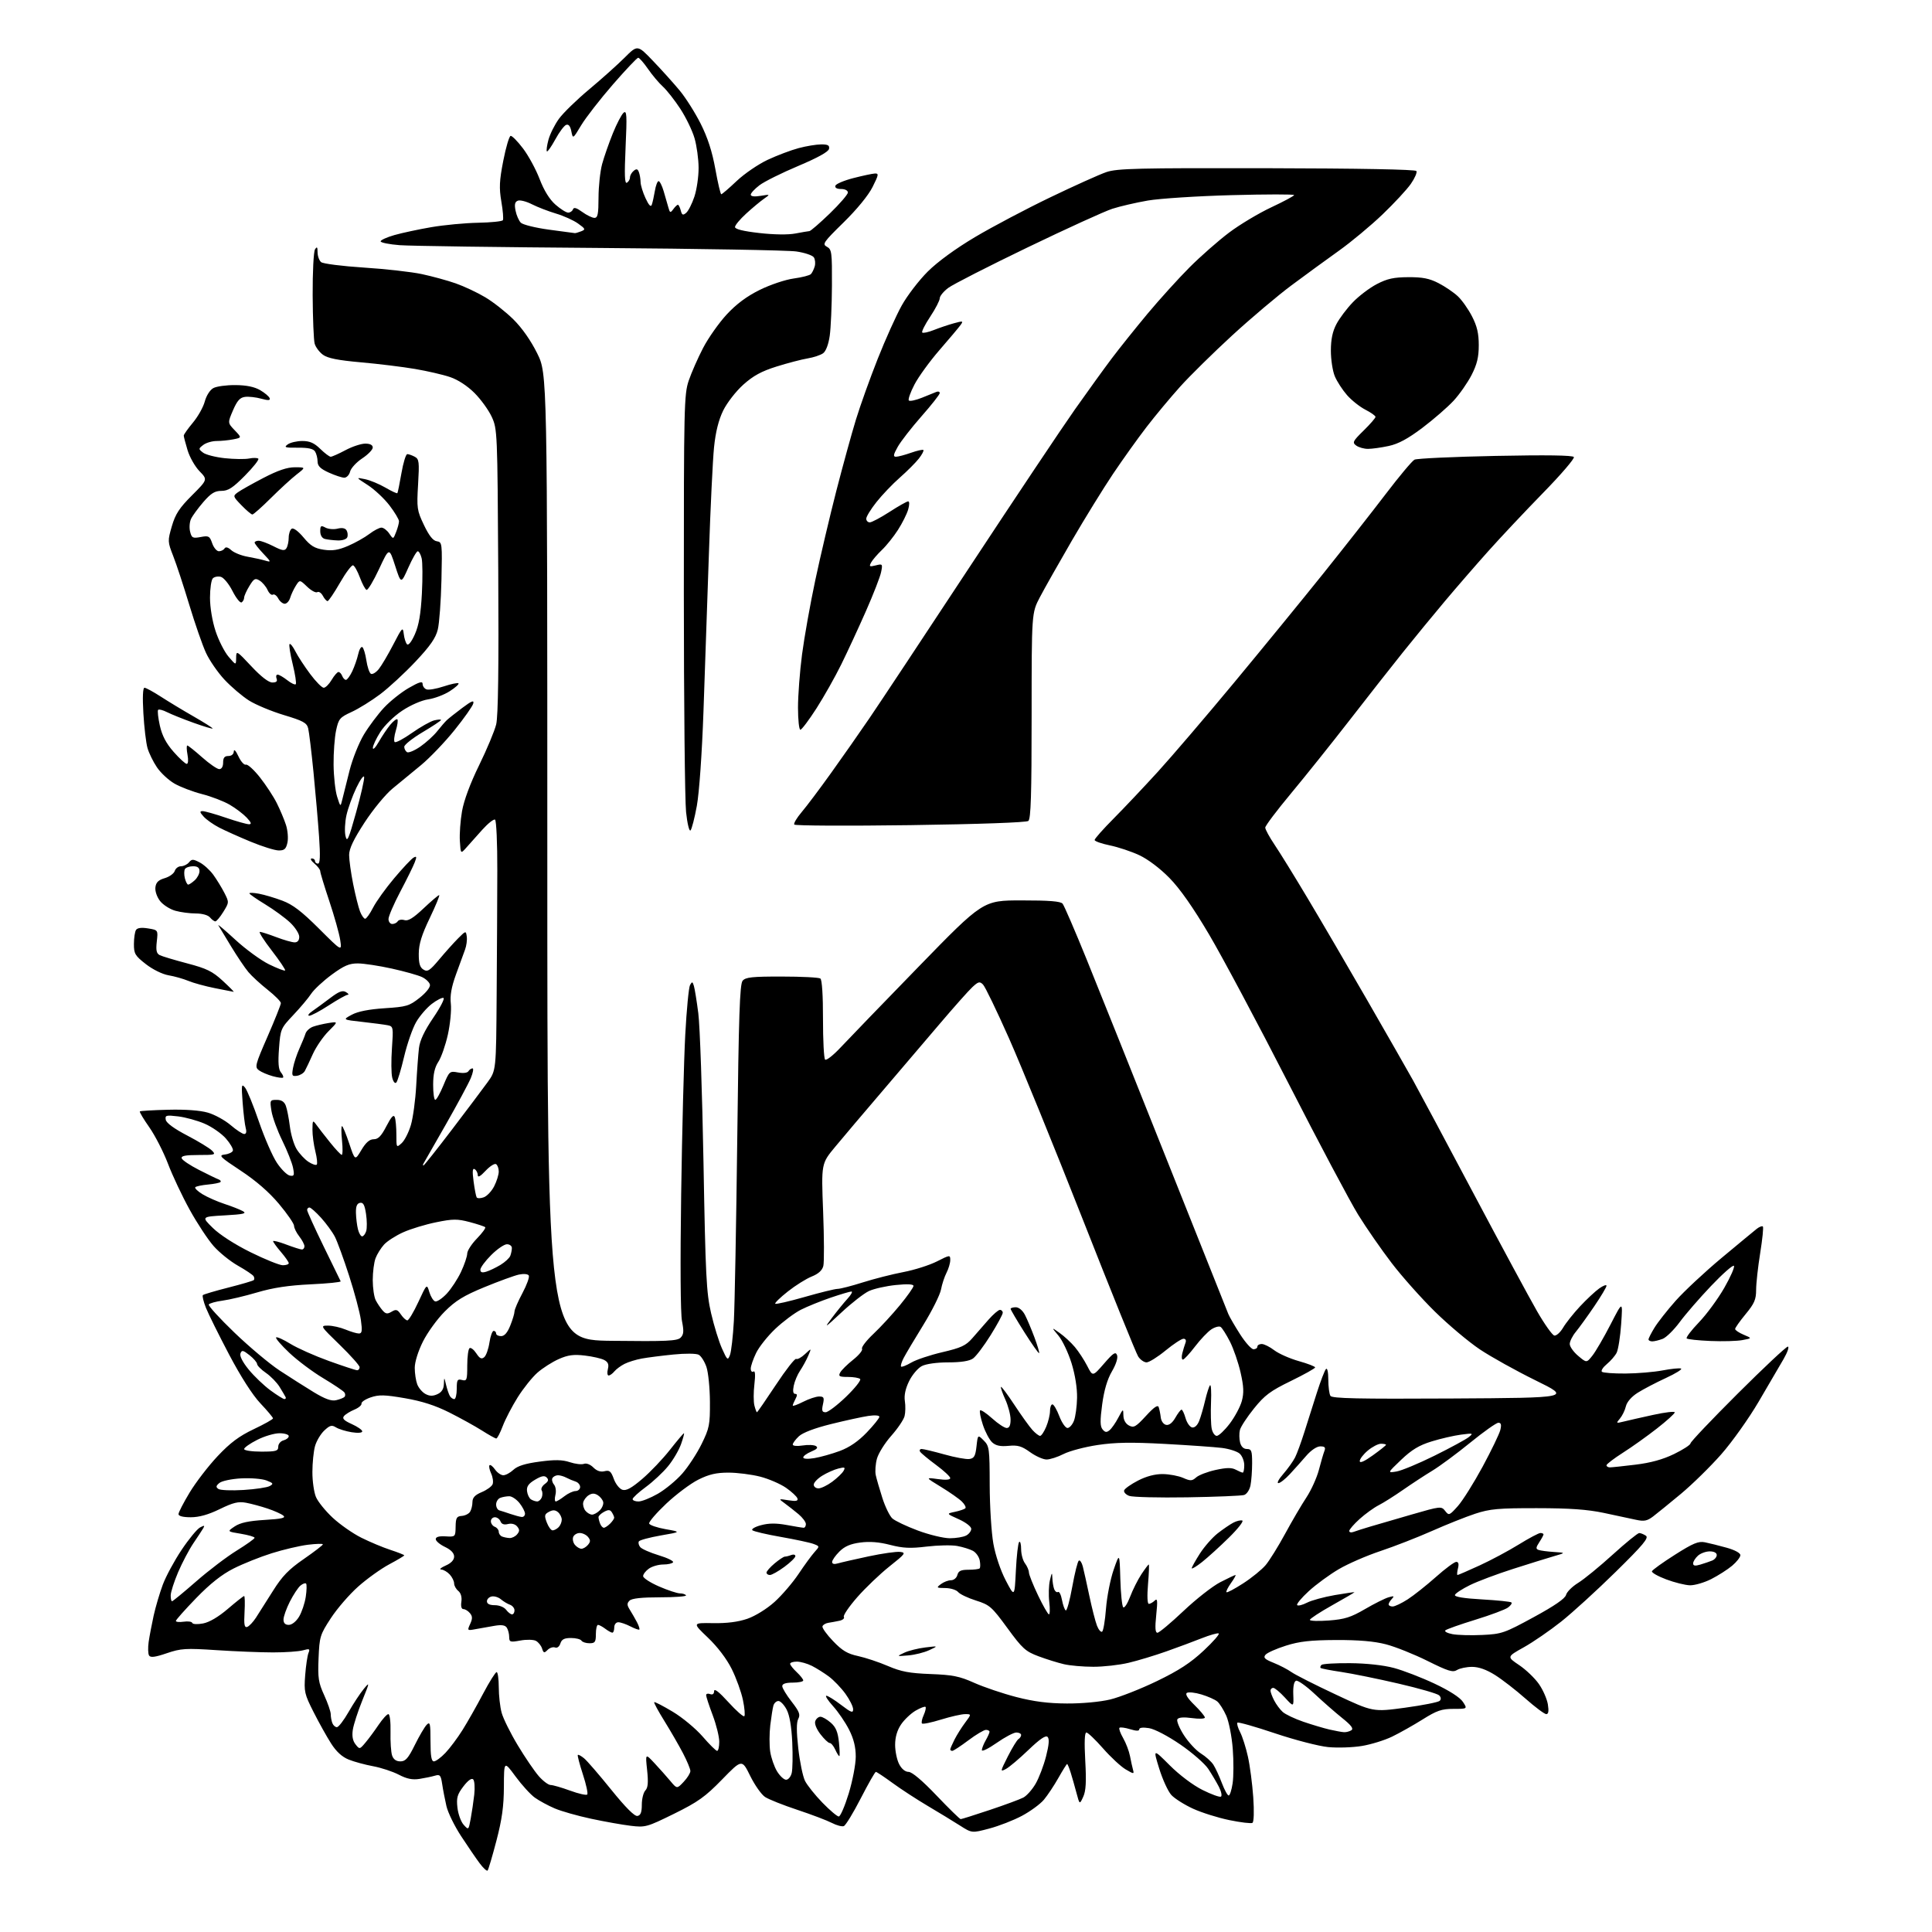 <?xml version="1.0" encoding="UTF-8" standalone="no"?>
<svg 
  version="1.1" 
  xmlns="http://www.w3.org/2000/svg" 
  xmlns:xlink="http://www.w3.org/1999/xlink" 
  xmlns:svg="http://www.w3.org/2000/svg"
  xmlns:rdf="http://www.w3.org/1999/02/22-rdf-syntax-ns#"
  xmlns:cc="http://creativecommons.org/ns#"
  xmlns:dc="http://purl.org/dc/elements/1.1/"
  viewBox="0 0 736 736"
  width="736"
  height="736"
>
<style>svg {background-color: white; }</style>"
<path stroke="none" fill="black" fill-rule="evenodd" d="M185.75,712.59C185.45,712.89 184.09,711.64 182.73,709.82C181.36,707.99 178.19,703.35 175.67,699.50C173.15,695.65 170.62,690.48 170.06,688.00C169.49,685.52 168.76,681.77 168.45,679.65C167.94,676.26 167.61,675.88 165.69,676.45C164.48,676.81 161.83,677.36 159.80,677.68C157.10,678.10 154.96,677.66 151.90,676.06C149.59,674.86 145.21,673.42 142.15,672.85C139.10,672.29 134.91,671.15 132.85,670.32C130.32,669.31 128.12,667.30 126.12,664.16C124.48,661.60 121.48,656.21 119.44,652.18C115.99,645.37 115.78,644.42 116.26,638.18C116.54,634.51 117.11,630.69 117.52,629.70C118.16,628.12 117.90,628.00 115.38,628.70C113.79,629.14 108.67,629.50 104.00,629.49C99.33,629.49 89.65,629.10 82.50,628.63C70.70,627.85 68.95,627.96 63.51,629.81C59.08,631.32 57.34,631.54 56.79,630.67C56.39,630.03 56.32,627.70 56.63,625.50C56.95,623.30 57.81,618.78 58.54,615.45C59.28,612.12 60.85,606.81 62.03,603.65C63.22,600.48 66.43,594.54 69.17,590.44C71.91,586.34 75.07,582.50 76.20,581.89C77.84,581.02 78.08,581.07 77.45,582.15C77.02,582.89 75.31,585.49 73.66,587.92C72.02,590.35 69.41,595.30 67.86,598.92C66.32,602.54 65.04,606.51 65.03,607.75C65.01,608.99 65.24,610.00 65.54,610.00C65.84,610.00 69.96,606.61 74.71,602.46C79.45,598.31 86.40,593.03 90.16,590.71C93.91,588.39 96.99,586.20 96.99,585.83C97.00,585.46 94.64,584.77 91.75,584.29C86.50,583.44 86.50,583.44 89.43,581.48C91.54,580.08 94.75,579.39 100.85,579.02C107.41,578.62 109.01,578.24 107.91,577.36C107.14,576.73 104.46,575.53 101.97,574.70C99.48,573.86 95.78,572.86 93.76,572.48C90.79,571.93 88.86,572.39 83.71,574.90C79.36,577.02 75.86,578.00 72.67,578.00C69.73,578.00 68.00,577.56 68.00,576.81C68.00,576.16 69.91,572.45 72.25,568.57C74.59,564.70 79.38,558.47 82.89,554.74C87.70,549.63 91.10,547.09 96.64,544.46C100.69,542.54 104.00,540.69 104.00,540.33C104.00,539.98 101.84,537.40 99.19,534.60C96.19,531.42 91.71,524.42 87.27,516.00C83.36,508.57 79.39,500.57 78.45,498.21C77.52,495.85 76.99,493.67 77.29,493.37C77.59,493.08 81.96,491.78 87.00,490.50C92.04,489.22 96.40,487.94 96.68,487.65C96.97,487.37 96.93,486.70 96.60,486.16C96.27,485.63 93.59,483.83 90.65,482.17C87.71,480.51 83.53,477.14 81.37,474.68C79.20,472.22 75.10,466.00 72.26,460.85C69.42,455.71 65.70,447.83 64.00,443.34C62.29,438.85 59.09,432.61 56.90,429.47C54.70,426.34 53.07,423.60 53.27,423.39C53.48,423.19 58.34,422.90 64.07,422.76C70.68,422.59 76.22,423.00 79.21,423.87C81.80,424.62 85.69,426.76 87.87,428.62C90.04,430.48 92.36,432.00 93.03,432.00C93.80,432.00 94.01,431.18 93.61,429.75C93.27,428.51 92.74,424.12 92.43,420.00C91.92,413.26 92.01,412.69 93.35,414.33C94.16,415.33 96.55,421.18 98.65,427.32C100.76,433.46 103.83,440.51 105.49,442.98C107.14,445.46 109.35,447.64 110.40,447.84C112.05,448.16 112.21,447.78 111.63,444.85C111.27,443.01 109.42,438.35 107.53,434.50C105.64,430.65 103.79,425.59 103.42,423.25C102.77,419.15 102.84,419.00 105.40,419.00C107.23,419.00 108.31,419.69 108.89,421.25C109.35,422.49 110.04,426.00 110.42,429.07C110.79,432.13 111.95,436.04 113.00,437.76C114.05,439.48 116.07,441.65 117.48,442.58C118.90,443.51 120.33,444.00 120.66,443.67C120.99,443.35 120.75,441.06 120.13,438.60C119.51,436.13 119.01,432.40 119.03,430.31C119.06,426.72 119.15,426.62 120.52,428.50C121.31,429.60 123.66,432.62 125.73,435.20C127.81,437.79 129.80,439.92 130.18,439.95C130.55,439.98 130.60,437.52 130.29,434.50C129.98,431.48 129.97,429.00 130.28,429.00C130.59,429.00 131.82,431.97 133.03,435.60C135.23,442.19 135.23,442.19 137.67,438.10C139.38,435.23 140.79,434.00 142.38,434.00C144.08,434.00 145.27,432.77 147.21,429.00C149.05,425.44 149.96,424.46 150.39,425.59C150.73,426.45 151.00,429.45 151.00,432.24C151.00,437.26 151.02,437.29 153.01,435.49C154.12,434.49 155.69,431.40 156.52,428.62C157.34,425.85 158.26,419.06 158.56,413.54C158.85,408.02 159.33,401.58 159.61,399.23C159.96,396.34 161.71,392.64 165.05,387.73C167.76,383.76 169.51,380.35 168.95,380.16C168.39,379.97 166.39,380.99 164.49,382.44C162.60,383.89 159.92,386.98 158.56,389.32C157.19,391.65 155.12,397.60 153.95,402.53C152.79,407.46 151.45,411.90 150.97,412.39C150.48,412.91 149.81,412.11 149.42,410.52C149.03,409.00 148.99,403.98 149.31,399.38C149.88,391.34 149.82,391.00 147.70,390.57C146.49,390.33 142.12,389.75 138.00,389.29C130.50,388.46 130.50,388.46 134.00,386.57C136.33,385.31 140.52,384.49 146.54,384.09C154.88,383.55 155.91,383.24 159.84,380.13C162.33,378.16 163.97,376.08 163.79,375.13C163.62,374.24 162.26,372.93 160.78,372.22C159.30,371.51 154.13,370.06 149.29,368.99C144.46,367.92 138.64,367.03 136.36,367.02C133.03,367.00 131.07,367.85 126.33,371.33C123.10,373.72 119.59,376.98 118.54,378.58C117.49,380.19 114.43,383.83 111.74,386.67C106.97,391.72 106.84,392.02 106.29,399.40C105.88,404.80 106.08,407.39 107.00,408.50C107.71,409.35 108.08,410.25 107.84,410.50C107.59,410.74 105.82,410.51 103.90,409.98C101.98,409.45 99.61,408.44 98.64,407.73C96.99,406.52 97.21,405.67 101.94,394.84C104.72,388.45 107.00,382.74 107.00,382.14C107.00,381.54 104.74,379.26 101.99,377.08C99.23,374.90 95.91,371.85 94.62,370.31C93.32,368.76 90.35,364.35 88.01,360.50C85.68,356.65 83.50,353.05 83.18,352.50C82.87,351.95 85.79,354.44 89.69,358.03C93.59,361.62 99.34,365.82 102.48,367.36C105.62,368.89 108.38,369.95 108.62,369.71C108.86,369.47 106.57,366.07 103.54,362.14C100.51,358.21 98.46,355.00 99.00,355.00C99.54,355.00 102.35,355.90 105.24,357.00C108.13,358.10 111.29,359.00 112.25,359.00C113.37,359.00 114.00,358.23 114.00,356.87C114.00,355.70 112.43,353.26 110.52,351.45C108.60,349.64 104.32,346.52 101.02,344.51C97.71,342.50 95.00,340.61 95.00,340.32C95.00,340.02 96.65,340.09 98.67,340.47C100.68,340.84 104.69,342.03 107.56,343.11C111.52,344.59 114.92,347.19 121.53,353.78C130.27,362.50 130.27,362.50 129.60,358.08C129.23,355.65 127.36,349.00 125.46,343.31C123.56,337.62 122.00,332.49 122.00,331.90C122.00,331.30 120.99,329.98 119.75,328.94C118.51,327.91 118.06,327.05 118.75,327.03C119.44,327.01 120.00,327.45 120.00,328.00C120.00,328.55 120.51,329.00 121.13,329.00C121.94,329.00 122.06,326.11 121.55,318.75C121.16,313.11 120.21,302.07 119.43,294.21C118.65,286.35 117.74,278.81 117.40,277.46C116.88,275.37 115.47,274.60 108.14,272.40C103.39,270.97 97.41,268.47 94.85,266.86C92.29,265.24 88.10,261.67 85.53,258.93C82.96,256.18 79.77,251.55 78.44,248.64C77.10,245.73 74.26,237.53 72.11,230.42C69.97,223.32 67.22,214.96 66.00,211.86C63.85,206.36 63.84,206.07 65.47,200.45C66.82,195.82 68.32,193.52 73.13,188.71C79.12,182.72 79.12,182.72 76.01,179.51C74.29,177.74 72.24,174.13 71.45,171.49C70.65,168.84 70.00,166.35 70.00,165.94C70.00,165.53 71.57,163.31 73.48,161.02C75.40,158.73 77.44,155.10 78.01,152.95C78.63,150.68 80.00,148.53 81.28,147.84C82.50,147.18 86.29,146.67 89.69,146.70C93.87,146.73 96.93,147.36 99.11,148.63C100.89,149.67 102.52,151.05 102.73,151.70C103.02,152.57 102.21,152.62 99.51,151.88C97.52,151.33 94.76,151.02 93.37,151.19C91.42,151.43 90.37,152.60 88.77,156.29C86.71,161.09 86.71,161.09 89.41,163.91C92.11,166.73 92.11,166.73 88.93,167.36C87.18,167.71 84.32,168.00 82.57,168.00C80.82,168.00 78.51,168.67 77.44,169.50C75.56,170.95 75.56,171.04 77.35,172.43C78.36,173.22 82.09,174.17 85.62,174.55C89.16,174.93 93.34,174.98 94.91,174.67C96.48,174.35 98.05,174.39 98.41,174.74C98.76,175.10 96.47,178.00 93.31,181.19C88.69,185.86 86.94,187.00 84.36,187.00C81.83,187.00 80.38,187.90 77.47,191.25C75.45,193.59 73.33,196.48 72.77,197.68C72.21,198.87 72.05,201.06 72.42,202.53C73.02,204.94 73.42,205.14 76.44,204.58C79.50,204.00 79.88,204.21 80.84,206.97C81.42,208.64 82.57,210.00 83.39,210.00C84.21,210.00 85.18,209.52 85.54,208.93C85.97,208.24 86.86,208.47 88.10,209.59C89.15,210.54 91.92,211.66 94.25,212.07C96.59,212.49 99.62,213.15 101.00,213.55C103.41,214.25 103.38,214.15 100.25,210.84C98.46,208.95 97.00,207.09 97.00,206.70C97.00,206.32 97.69,206.00 98.54,206.00C99.39,206.00 101.92,206.94 104.18,208.09C107.49,209.78 108.43,209.93 109.12,208.84C109.59,208.10 109.98,206.29 109.98,204.81C109.99,203.33 110.51,201.80 111.14,201.41C111.81,201.00 113.67,202.39 115.63,204.74C118.29,207.94 119.86,208.90 123.32,209.42C126.60,209.91 128.87,209.56 132.58,207.97C135.29,206.81 138.93,204.76 140.68,203.43C142.43,202.09 144.52,201.00 145.31,201.00C146.11,201.00 147.44,202.01 148.28,203.25C149.81,205.50 149.81,205.50 150.90,202.68C151.51,201.14 152.00,199.29 152.00,198.58C152.00,197.87 150.37,195.15 148.38,192.54C146.39,189.94 142.67,186.46 140.13,184.81C135.50,181.82 135.50,181.82 139.00,182.53C140.93,182.92 144.43,184.37 146.80,185.74C149.16,187.12 151.22,188.08 151.38,187.87C151.54,187.67 152.24,184.24 152.93,180.25C153.62,176.26 154.62,173.00 155.16,173.00C155.69,173.00 156.97,173.45 157.99,173.99C159.66,174.89 159.78,175.92 159.27,184.56C158.73,193.60 158.86,194.47 161.51,200.02C163.44,204.07 164.97,206.00 166.41,206.20C168.44,206.49 168.49,206.93 168.17,221.00C167.98,228.97 167.36,237.44 166.78,239.81C165.99,243.05 163.89,246.08 158.28,252.04C154.19,256.39 148.13,261.98 144.83,264.47C141.53,266.95 136.63,269.99 133.95,271.22C129.43,273.29 128.99,273.82 128.03,278.28C127.47,280.93 127.03,286.79 127.08,291.30C127.12,295.81 127.73,301.30 128.43,303.50C129.70,307.50 129.70,307.50 130.42,304.50C130.81,302.85 132.05,297.90 133.17,293.50C134.28,289.10 136.75,282.94 138.64,279.80C140.53,276.67 143.98,272.07 146.29,269.59C148.61,267.11 152.86,263.72 155.75,262.06C159.76,259.76 161.00,259.41 161.00,260.56C161.00,261.39 161.66,262.32 162.46,262.62C163.27,262.93 166.22,262.42 169.03,261.49C171.83,260.56 174.37,260.03 174.66,260.32C174.95,260.61 173.45,261.96 171.34,263.31C169.23,264.67 165.53,266.07 163.12,266.42C160.60,266.79 156.40,268.62 153.23,270.73C150.10,272.80 146.47,276.34 144.86,278.89C143.28,281.37 142.02,284.09 142.04,284.95C142.07,285.80 143.08,284.75 144.29,282.62C145.51,280.49 147.47,277.56 148.66,276.12C149.86,274.68 151.08,273.75 151.38,274.05C151.69,274.35 151.42,276.27 150.80,278.30C150.18,280.33 149.97,282.31 150.35,282.68C150.73,283.06 153.67,281.51 156.90,279.23C160.13,276.96 163.94,274.80 165.38,274.44C166.82,274.08 168.00,274.01 168.00,274.28C168.00,274.55 164.85,276.64 161.00,278.93C157.15,281.22 154.00,283.72 154.00,284.49C154.00,285.25 154.48,286.18 155.06,286.54C155.64,286.90 157.92,285.94 160.12,284.42C162.32,282.89 165.22,280.26 166.55,278.57C167.89,276.88 169.55,274.97 170.24,274.32C170.93,273.67 173.58,271.57 176.13,269.66C179.71,266.98 180.65,266.61 180.28,268.04C180.01,269.05 176.81,273.60 173.15,278.14C169.49,282.69 163.76,288.68 160.42,291.45C157.07,294.23 152.19,298.25 149.57,300.38C146.93,302.53 142.18,308.29 138.90,313.31C134.67,319.81 133.00,323.31 133.00,325.72C133.00,327.57 133.69,332.55 134.54,336.79C135.39,341.03 136.57,345.74 137.16,347.25C137.76,348.76 138.63,350.00 139.10,350.00C139.57,350.00 140.93,348.11 142.11,345.79C143.29,343.48 146.91,338.42 150.17,334.56C153.42,330.70 156.73,327.17 157.53,326.72C158.74,326.05 158.82,326.35 157.99,328.52C157.45,329.95 154.98,334.97 152.50,339.66C150.03,344.35 148.00,349.05 148.00,350.10C148.00,351.14 148.65,352.00 149.44,352.00C150.23,352.00 151.17,351.53 151.53,350.96C151.88,350.39 153.03,350.19 154.08,350.52C155.46,350.96 157.44,349.75 161.34,346.06C164.28,343.28 166.97,341.00 167.30,341.00C167.63,341.00 166.03,344.91 163.74,349.69C160.62,356.19 159.56,359.63 159.53,363.32C159.51,367.02 159.95,368.53 161.32,369.37C162.87,370.34 163.73,369.78 167.32,365.50C169.62,362.75 172.85,359.15 174.49,357.50C177.47,354.52 177.48,354.51 177.82,356.81C178.00,358.08 177.70,360.33 177.14,361.81C176.59,363.29 175.03,367.55 173.69,371.27C171.95,376.09 171.39,379.30 171.75,382.43C172.02,384.85 171.50,390.13 170.61,394.16C169.71,398.20 168.08,402.85 166.99,404.50C165.60,406.61 165.01,409.21 165.01,413.25C165.00,416.41 165.37,419.00 165.82,419.00C166.26,419.00 167.66,416.51 168.92,413.47C171.16,408.08 171.29,407.96 174.49,408.56C176.44,408.93 178.04,408.74 178.44,408.09C178.81,407.49 179.52,407.00 180.01,407.00C180.50,407.00 180.19,408.69 179.33,410.75C178.47,412.81 174.17,420.79 169.77,428.50C165.37,436.20 161.57,442.84 161.33,443.25C161.08,443.66 161.08,444.00 161.32,444.00C161.56,444.00 166.42,437.87 172.13,430.38C177.83,422.89 183.96,414.75 185.75,412.27C189.00,407.78 189.00,407.78 189.20,379.14C189.32,363.39 189.43,342.02 189.45,331.66C189.48,321.29 189.09,312.56 188.59,312.25C188.09,311.94 185.91,313.67 183.73,316.09C181.56,318.52 178.82,321.58 177.64,322.91C175.50,325.32 175.50,325.32 175.19,320.44C175.01,317.75 175.38,312.62 176.01,309.03C176.72,304.94 179.15,298.39 182.53,291.50C185.49,285.45 188.41,278.46 189.02,275.97C189.78,272.86 190.03,254.53 189.81,217.47C189.51,164.54 189.46,163.41 187.33,158.80C186.14,156.22 183.18,152.13 180.76,149.71C178.08,147.03 174.46,144.66 171.50,143.66C168.83,142.74 162.79,141.35 158.07,140.55C153.36,139.75 144.10,138.61 137.50,138.03C128.73,137.25 124.83,136.47 123.02,135.14C121.66,134.14 120.24,132.24 119.87,130.91C119.50,129.58 119.16,121.30 119.11,112.50C119.07,103.70 119.47,95.83 120.00,95.00C120.76,93.82 120.97,94.06 120.98,96.13C120.99,97.57 121.60,99.25 122.33,99.86C123.06,100.47 130.38,101.40 138.58,101.93C146.79,102.45 156.75,103.58 160.71,104.42C164.68,105.27 170.50,106.86 173.65,107.97C176.79,109.07 181.83,111.44 184.85,113.24C187.87,115.03 192.70,118.83 195.58,121.68C198.88,124.94 202.25,129.76 204.66,134.64C208.50,142.40 208.50,142.40 208.50,326.45C208.50,510.50 208.50,510.50 233.14,510.79C253.93,511.04 258.01,510.85 259.27,509.59C260.47,508.39 260.57,507.15 259.81,503.30C259.23,500.40 259.11,481.25 259.49,455.00C259.83,431.07 260.54,403.70 261.05,394.18C261.56,384.65 262.38,376.14 262.87,375.26C263.65,373.87 263.83,373.91 264.34,375.59C264.66,376.64 265.42,381.32 266.02,386.00C266.63,390.68 267.52,416.32 268.00,443.00C268.77,486.19 269.09,492.46 270.89,500.26C272.01,505.08 273.88,511.16 275.06,513.76C277.05,518.19 277.25,518.35 278.08,516.20C278.57,514.94 279.24,509.09 279.57,503.20C279.89,497.32 280.47,466.12 280.86,433.87C281.41,386.97 281.82,374.92 282.90,373.62C284.02,372.27 286.51,372.00 297.87,372.02C305.37,372.02 311.96,372.36 312.52,372.77C313.15,373.21 313.54,379.27 313.52,388.16C313.51,396.23 313.87,403.20 314.32,403.65C314.78,404.11 317.45,402.01 320.27,398.99C323.09,395.97 336.45,382.14 349.95,368.26C374.50,343.02 374.50,343.02 389.13,343.01C399.70,343.00 404.05,343.35 404.80,344.26C405.38,344.96 409.51,354.52 413.97,365.51C418.44,376.51 432.21,410.93 444.58,442.00C456.95,473.07 467.46,499.43 467.93,500.57C468.40,501.70 470.43,505.19 472.43,508.32C474.43,511.44 476.72,514.00 477.53,514.00C478.34,514.00 479.00,513.55 479.00,513.00C479.00,512.45 479.75,512.00 480.66,512.00C481.57,512.00 483.72,513.07 485.44,514.39C487.17,515.70 491.37,517.56 494.79,518.52C498.20,519.48 501.00,520.56 501.00,520.92C501.00,521.29 496.84,523.61 491.76,526.09C483.95,529.89 481.77,531.52 477.72,536.55C475.08,539.82 472.66,543.51 472.35,544.75C472.04,545.99 472.07,548.12 472.41,549.50C472.82,551.11 473.74,552.00 475.02,552.00C476.75,552.00 477.00,552.68 477.00,557.37C477.00,560.33 476.72,564.14 476.38,565.85C476.04,567.57 474.96,569.19 473.95,569.52C472.96,569.83 463.22,570.23 452.32,570.41C441.42,570.59 431.45,570.34 430.17,569.86C428.89,569.38 428.02,568.44 428.25,567.76C428.47,567.09 430.86,565.41 433.55,564.02C436.74,562.38 440.01,561.52 442.97,561.55C445.46,561.58 448.94,562.23 450.70,563.00C453.51,564.23 454.12,564.21 455.70,562.81C456.69,561.93 460.01,560.66 463.09,559.98C467.26,559.07 469.21,559.04 470.77,559.88C471.92,560.49 473.12,561.00 473.43,561.00C473.75,561.00 474.00,559.72 474.00,558.15C474.00,556.59 473.21,554.61 472.25,553.76C471.29,552.91 468.25,551.93 465.50,551.59C462.75,551.25 452.96,550.56 443.74,550.06C430.99,549.37 424.86,549.47 418.14,550.48C413.27,551.21 407.45,552.75 405.19,553.90C402.93,555.06 400.00,556.00 398.69,556.00C397.38,556.00 394.55,554.74 392.40,553.19C389.21,550.89 387.72,550.46 384.20,550.80C381.08,551.10 379.37,550.74 377.99,549.49C376.94,548.54 375.34,545.54 374.44,542.82C373.54,540.10 373.06,537.61 373.37,537.29C373.69,536.98 375.76,538.36 377.98,540.36C380.19,542.36 382.68,544.00 383.50,544.00C384.53,544.00 384.99,542.98 384.98,540.75C384.97,538.96 384.06,535.52 382.96,533.10C381.86,530.68 381.13,528.54 381.33,528.34C381.53,528.14 383.84,531.24 386.47,535.24C389.10,539.23 392.17,543.51 393.30,544.75C394.43,545.99 395.74,547.00 396.23,547.00C396.71,547.00 397.75,545.44 398.55,543.53C399.35,541.62 400.00,538.92 400.00,537.53C400.00,536.14 400.41,535.00 400.92,535.00C401.42,535.00 402.61,537.02 403.55,539.50C404.50,541.98 405.90,544.00 406.66,544.00C407.42,544.00 408.53,542.76 409.12,541.25C409.71,539.74 410.25,535.80 410.31,532.50C410.38,528.81 409.57,523.73 408.21,519.32C406.98,515.37 404.75,510.65 403.24,508.84C400.50,505.55 400.50,505.55 403.67,507.79C405.42,509.02 408.02,511.43 409.47,513.15C410.91,514.86 413.03,518.11 414.18,520.35C416.26,524.44 416.26,524.44 420.57,519.48C424.12,515.38 424.99,514.82 425.54,516.24C425.94,517.30 425.18,519.72 423.59,522.44C421.84,525.43 420.61,529.59 419.88,534.98C419.04,541.23 419.08,543.39 420.03,544.54C421.00,545.70 421.57,545.77 422.70,544.83C423.49,544.18 424.99,542.04 426.02,540.07C427.88,536.57 427.91,536.55 427.96,539.21C427.98,540.91 428.78,542.35 430.08,543.05C431.92,544.03 432.70,543.58 436.55,539.40C439.60,536.06 441.07,535.06 441.41,536.06C441.68,536.85 442.04,538.62 442.20,539.99C442.37,541.41 443.25,542.62 444.25,542.81C445.37,543.03 446.64,542.03 447.75,540.08C448.71,538.39 449.77,537.01 450.11,537.01C450.44,537.00 451.13,538.46 451.64,540.24C452.15,542.03 453.28,543.62 454.14,543.79C455.10,543.97 456.16,542.99 456.83,541.30C457.44,539.76 458.46,536.25 459.10,533.50C459.75,530.75 460.58,528.15 460.96,527.73C461.34,527.30 461.51,530.23 461.34,534.23C461.18,538.23 461.29,542.74 461.60,544.25C461.91,545.76 462.78,547.00 463.53,547.00C464.29,547.00 466.50,544.91 468.45,542.36C470.40,539.80 472.48,535.91 473.08,533.71C473.91,530.61 473.81,528.19 472.61,522.90C471.77,519.15 469.94,513.84 468.56,511.11C467.17,508.38 465.56,505.85 464.98,505.48C464.39,505.12 462.80,505.55 461.45,506.44C460.10,507.33 457.30,510.27 455.24,512.97C453.18,515.67 451.11,517.91 450.64,517.94C450.17,517.97 450.06,516.92 450.39,515.59C450.72,514.27 451.27,512.47 451.60,511.59C451.98,510.62 451.69,510.00 450.85,510.00C450.10,510.00 447.02,512.02 444.00,514.50C440.98,516.98 437.73,519.00 436.78,519.00C435.83,519.00 434.39,517.99 433.59,516.75C432.79,515.51 423.29,492.00 412.47,464.50C401.65,437.00 389.00,405.95 384.36,395.50C379.72,385.05 375.28,375.85 374.48,375.06C373.23,373.80 372.70,373.93 370.41,376.06C368.96,377.40 363.22,383.87 357.64,390.44C352.06,397.01 342.09,408.71 335.48,416.44C328.87,424.17 321.07,433.37 318.16,436.89C312.86,443.27 312.86,443.27 313.57,461.52C313.96,471.56 313.99,480.89 313.65,482.27C313.22,483.96 311.78,485.27 309.21,486.30C307.12,487.14 303.03,489.70 300.12,492.00C297.22,494.29 295.06,496.39 295.33,496.66C295.60,496.93 300.65,495.77 306.55,494.08C312.46,492.38 318.10,491.00 319.09,491.00C320.08,491.00 324.42,489.89 328.73,488.52C333.04,487.16 340.00,485.39 344.19,484.59C348.37,483.79 354.10,481.97 356.90,480.55C361.89,478.02 362.00,478.01 362.00,480.03C362.00,481.17 361.36,483.33 360.59,484.83C359.81,486.34 358.86,489.22 358.48,491.24C358.10,493.26 355.08,499.32 351.76,504.71C348.44,510.09 345.06,515.77 344.26,517.31C343.45,518.86 343.01,520.34 343.27,520.60C343.53,520.87 345.27,520.18 347.13,519.09C348.98,517.99 354.32,516.21 358.99,515.12C366.11,513.46 367.95,512.61 370.38,509.82C371.97,507.99 374.75,504.81 376.56,502.75C378.37,500.69 380.34,499.00 380.93,499.00C381.52,499.00 382.00,499.50 382.00,500.11C382.00,500.73 379.92,504.56 377.38,508.64C374.84,512.72 371.81,516.72 370.66,517.53C369.27,518.50 366.06,519.00 361.23,519.00C356.88,519.00 352.79,519.57 351.17,520.41C349.67,521.19 347.49,523.77 346.32,526.16C344.92,529.02 344.37,531.60 344.71,533.74C344.99,535.52 344.94,538.10 344.60,539.47C344.25,540.84 341.98,544.21 339.54,546.96C337.10,549.70 334.65,553.62 334.08,555.66C333.52,557.71 333.31,560.53 333.62,561.94C333.92,563.35 335.06,567.26 336.13,570.63C337.21,574.01 338.92,577.52 339.94,578.45C340.96,579.37 345.33,581.45 349.65,583.06C353.97,584.67 359.44,585.99 361.82,586.00C364.19,586.00 367.00,585.53 368.07,584.96C369.13,584.40 370.00,583.25 370.00,582.41C370.00,581.56 367.90,579.95 365.25,578.76C360.50,576.63 360.50,576.63 363.80,575.93C365.62,575.55 367.39,574.94 367.75,574.59C368.10,574.23 367.51,573.08 366.44,572.03C365.38,570.98 361.80,568.47 358.50,566.46C352.50,562.80 352.50,562.80 357.25,563.46C360.27,563.88 362.00,563.75 362.00,563.09C362.00,562.53 359.56,560.26 356.57,558.05C353.59,555.85 350.86,553.58 350.51,553.02C350.17,552.46 350.44,552.00 351.13,552.00C351.81,552.00 355.68,552.93 359.73,554.06C363.77,555.20 368.08,555.99 369.29,555.81C371.10,555.56 371.59,554.69 372.00,551.00C372.50,546.50 372.50,546.50 374.75,548.75C376.88,550.88 377.00,551.81 377.03,565.75C377.05,573.86 377.68,583.89 378.42,588.04C379.21,592.47 381.15,598.25 383.13,602.04C386.50,608.50 386.50,608.50 387.00,598.33C387.27,592.74 387.84,587.83 388.25,587.42C388.66,587.00 389.00,588.23 389.00,590.14C389.00,592.05 389.66,594.49 390.47,595.56C391.28,596.63 391.95,598.19 391.97,599.03C391.99,599.87 393.56,603.81 395.46,607.78C397.36,611.75 399.23,615.00 399.60,615.00C399.97,615.00 400.03,612.86 399.72,610.25C399.41,607.63 399.52,603.92 399.97,602.00C400.69,598.93 400.81,598.83 400.90,601.17C400.95,602.64 401.27,604.55 401.60,605.41C401.94,606.28 402.59,606.75 403.05,606.47C403.52,606.18 404.20,607.54 404.56,609.48C404.93,611.43 405.57,613.24 406.00,613.50C406.42,613.76 407.54,609.71 408.48,604.49C409.42,599.27 410.54,594.78 410.99,594.51C411.43,594.24 412.11,595.25 412.50,596.76C412.89,598.27 414.02,603.33 415.00,608.00C415.99,612.67 417.29,617.76 417.90,619.31C418.50,620.86 419.38,621.88 419.85,621.59C420.32,621.31 420.98,617.36 421.33,612.84C421.68,608.31 422.99,601.66 424.23,598.05C426.50,591.50 426.50,591.50 426.79,601.49C426.95,606.98 427.44,611.84 427.89,612.29C428.33,612.73 429.51,610.93 430.51,608.30C431.51,605.66 433.44,601.81 434.80,599.75C436.16,597.69 437.43,596.00 437.62,596.00C437.82,596.00 437.69,599.38 437.34,603.50C436.96,608.00 437.09,611.00 437.65,611.00C438.17,611.00 439.18,610.44 439.89,609.75C440.94,608.73 441.04,609.76 440.47,615.25C439.96,620.11 440.09,622.00 440.93,622.00C441.57,622.00 446.01,618.29 450.81,613.75C455.60,609.21 461.92,604.26 464.85,602.75C467.79,601.24 470.40,600.00 470.66,600.00C470.92,600.00 470.16,601.38 468.96,603.06C467.76,604.74 466.98,606.32 467.23,606.56C467.47,606.81 470.34,605.29 473.60,603.18C476.86,601.07 480.71,597.94 482.15,596.23C483.60,594.51 486.93,589.15 489.56,584.31C492.19,579.46 495.84,573.23 497.67,570.47C499.50,567.70 501.64,562.97 502.43,559.97C503.21,556.96 504.16,553.71 504.54,552.75C505.06,551.40 504.70,551.00 502.97,551.00C501.63,551.00 499.46,552.46 497.61,554.60C495.90,556.58 493.08,559.73 491.35,561.60C489.62,563.47 487.66,565.00 487.00,565.00C486.33,565.00 487.18,563.42 488.88,561.49C490.57,559.55 492.58,556.74 493.35,555.24C494.11,553.73 495.71,549.35 496.92,545.50C498.12,541.65 500.27,534.90 501.68,530.50C503.09,526.10 504.64,522.07 505.12,521.55C505.64,520.99 506.01,522.66 506.02,525.55C506.02,528.27 506.39,531.07 506.83,531.76C507.46,532.75 517.38,532.96 553.07,532.76C598.50,532.50 598.50,532.50 585.00,525.87C577.58,522.22 568.01,516.90 563.75,514.05C559.49,511.20 551.80,504.73 546.65,499.68C541.51,494.63 534.08,486.29 530.15,481.15C526.22,476.01 520.48,467.74 517.41,462.77C514.34,457.81 502.36,435.24 490.80,412.62C479.23,390.00 465.65,364.54 460.63,356.04C454.51,345.68 449.52,338.56 445.50,334.46C441.92,330.80 437.28,327.31 434.00,325.78C430.98,324.37 425.91,322.68 422.75,322.04C419.59,321.39 417.00,320.47 417.00,319.99C417.00,319.51 420.27,315.82 424.26,311.81C428.25,307.79 435.82,299.77 441.09,294.00C446.35,288.23 459.44,272.93 470.17,260.00C480.90,247.07 496.16,228.40 504.10,218.50C512.03,208.60 522.73,194.98 527.87,188.23C533.02,181.47 537.96,175.57 538.86,175.11C539.76,174.65 553.65,174.01 569.72,173.68C589.11,173.29 599.15,173.43 599.57,174.11C599.91,174.67 594.62,180.84 587.80,187.81C580.99,194.79 571.59,204.78 566.93,210.00C562.26,215.22 554.84,223.78 550.45,229.00C546.05,234.22 538.85,243.00 534.44,248.50C530.03,254.00 520.84,265.70 514.02,274.50C507.19,283.30 497.19,295.79 491.80,302.27C486.41,308.74 482.00,314.59 482.00,315.28C482.00,315.97 483.62,318.93 485.59,321.86C487.57,324.79 493.23,333.96 498.17,342.24C503.12,350.51 513.29,367.91 520.77,380.89C528.25,393.88 536.12,407.65 538.27,411.50C540.41,415.35 550.76,434.70 561.26,454.50C571.76,474.30 582.69,494.55 585.54,499.50C588.39,504.45 591.35,508.63 592.13,508.78C592.90,508.93 594.40,507.58 595.47,505.78C596.53,503.98 599.43,500.32 601.92,497.66C604.40,495.00 607.69,491.93 609.22,490.84C610.75,489.75 612.00,489.29 612.00,489.82C612.00,490.34 609.90,493.86 607.34,497.63C604.77,501.41 601.62,505.77 600.34,507.33C599.05,508.88 598.00,510.98 598.00,511.99C598.00,513.00 599.44,515.04 601.21,516.52C604.41,519.22 604.41,519.22 606.63,516.43C607.85,514.90 610.96,509.57 613.53,504.58C618.20,495.50 618.20,495.50 617.59,504.34C617.25,509.20 616.47,514.15 615.86,515.34C615.25,516.53 613.56,518.47 612.12,519.66C610.68,520.85 609.83,522.16 610.24,522.57C610.65,522.98 614.70,523.28 619.24,523.25C623.78,523.22 630.15,522.68 633.39,522.06C636.63,521.44 639.78,521.12 640.39,521.35C641.00,521.59 638.41,523.21 634.62,524.96C630.84,526.70 626.01,529.23 623.89,530.57C621.52,532.07 619.79,534.06 619.38,535.75C619.03,537.26 618.00,539.35 617.12,540.40C615.57,542.22 615.63,542.27 618.50,541.56C620.15,541.15 625.21,540.00 629.75,539.01C634.29,538.01 638.00,537.58 638.00,538.04C638.00,538.51 634.95,541.27 631.21,544.19C627.48,547.11 621.63,551.28 618.21,553.45C614.80,555.63 612.00,557.76 612.00,558.20C612.00,558.64 612.57,559.00 613.28,559.00C613.98,559.00 618.37,558.54 623.03,557.97C628.82,557.27 633.47,555.99 637.75,553.91C641.19,552.24 644.00,550.41 644.00,549.85C644.00,549.29 652.09,540.77 661.98,530.91C671.86,521.06 680.46,513.00 681.07,513.00C681.69,513.00 680.96,515.14 679.45,517.75C677.94,520.36 673.67,527.67 669.95,534.00C666.24,540.33 659.84,549.33 655.73,554.00C651.62,558.67 644.71,565.45 640.38,569.06C636.05,572.66 631.26,576.55 629.75,577.70C627.49,579.41 626.33,579.64 623.25,578.97C621.19,578.51 615.67,577.34 611.00,576.35C604.76,575.03 597.97,574.55 585.50,574.54C570.81,574.52 567.62,574.81 562.00,576.65C558.42,577.83 550.99,580.79 545.48,583.24C539.97,585.68 531.17,589.11 525.93,590.86C520.69,592.60 513.54,595.71 510.03,597.77C506.53,599.82 501.37,603.59 498.58,606.15C495.79,608.71 493.80,611.11 494.16,611.48C494.52,611.85 496.21,611.42 497.92,610.54C499.63,609.66 504.40,608.36 508.51,607.65C512.63,606.95 516.00,606.46 516.00,606.56C516.00,606.67 512.17,608.91 507.50,611.53C502.82,614.15 499.00,616.66 499.00,617.09C499.00,617.53 502.26,617.63 506.25,617.33C512.26,616.87 514.61,616.13 520.00,612.99C523.58,610.90 527.62,608.88 529.00,608.49C531.04,607.90 531.27,608.01 530.25,609.09C529.56,609.81 529.00,610.76 529.00,611.20C529.00,611.64 529.68,612.00 530.52,612.00C531.36,612.00 533.95,610.77 536.27,609.27C538.60,607.77 543.42,603.94 546.99,600.77C550.55,597.60 554.05,595.00 554.76,595.00C555.62,595.00 555.84,595.81 555.41,597.50C555.07,598.88 554.99,600.00 555.25,600.00C555.51,600.00 559.27,598.37 563.61,596.38C567.95,594.39 574.69,590.79 578.58,588.38C582.48,585.97 586.19,584.00 586.83,584.00C587.48,584.00 588.00,584.24 588.00,584.54C588.00,584.83 587.28,586.17 586.39,587.52C585.08,589.53 585.03,590.07 586.14,590.46C586.89,590.72 589.52,591.07 592.00,591.23C596.50,591.53 596.50,591.53 592.00,592.83C589.52,593.55 582.52,595.72 576.44,597.67C570.36,599.61 562.95,602.39 559.98,603.85C557.01,605.31 554.44,606.99 554.26,607.60C554.05,608.32 557.57,608.90 564.58,609.30C570.44,609.63 575.49,610.15 575.79,610.46C576.10,610.77 575.50,611.65 574.45,612.41C573.40,613.18 567.81,615.27 562.02,617.05C556.23,618.83 551.10,620.65 550.62,621.08C550.14,621.51 551.36,622.17 553.35,622.54C555.33,622.91 560.45,623.05 564.73,622.84C572.09,622.49 573.13,622.13 584.27,616.06C592.20,611.75 596.22,608.98 596.59,607.58C596.88,606.44 598.96,604.38 601.20,603.00C603.44,601.62 609.36,596.79 614.35,592.25C619.35,587.71 623.90,584.01 624.47,584.02C625.04,584.02 626.17,584.48 627.00,585.03C628.21,585.84 626.02,588.47 615.50,598.81C608.35,605.84 599.01,614.36 594.74,617.75C590.47,621.14 584.06,625.55 580.50,627.54C574.02,631.16 574.02,631.16 578.73,634.33C581.32,636.07 584.70,639.31 586.24,641.52C587.79,643.72 589.32,647.21 589.66,649.27C590.08,651.86 589.89,653.00 589.05,653.00C588.38,653.00 584.83,650.35 581.16,647.11C577.50,643.87 572.27,639.82 569.55,638.11C566.26,636.04 563.34,635.00 560.79,635.00C558.69,635.00 556.11,635.54 555.06,636.19C553.46,637.20 551.69,636.65 543.83,632.74C538.70,630.19 531.58,627.34 528.00,626.41C523.49,625.24 517.66,624.74 509.00,624.77C499.22,624.82 495.06,625.28 489.87,626.92C486.22,628.07 482.72,629.63 482.10,630.38C481.17,631.49 481.77,632.09 485.17,633.45C487.49,634.38 490.55,635.97 491.98,636.99C493.41,638.01 500.99,641.85 508.83,645.52C523.07,652.21 523.07,652.21 535.28,650.55C542.00,649.63 547.93,648.46 548.45,647.94C549.05,647.35 548.98,646.58 548.25,645.85C547.61,645.21 540.66,643.20 532.80,641.38C524.93,639.55 515.12,637.56 511.00,636.94C506.88,636.33 503.31,635.64 503.08,635.41C502.85,635.19 503.01,634.66 503.42,634.25C503.83,633.84 508.75,633.54 514.34,633.59C520.54,633.64 527.03,634.35 531.00,635.41C534.58,636.37 541.56,639.06 546.52,641.40C552.16,644.06 556.20,646.66 557.30,648.33C559.05,651.00 559.05,651.00 553.70,651.00C549.19,651.00 547.36,651.63 541.93,655.04C538.39,657.26 533.16,660.20 530.31,661.58C527.46,662.96 522.28,664.56 518.81,665.13C515.34,665.71 509.57,665.90 506.00,665.56C502.43,665.22 493.31,662.86 485.74,660.32C478.17,657.77 471.72,655.95 471.41,656.25C471.10,656.56 471.56,658.19 472.43,659.87C473.30,661.55 474.64,665.75 475.40,669.21C476.17,672.67 477.08,679.63 477.43,684.67C477.80,690.00 477.67,694.09 477.13,694.42C476.62,694.74 472.66,694.27 468.35,693.38C464.03,692.50 457.80,690.54 454.50,689.03C451.20,687.52 447.47,685.16 446.22,683.80C444.97,682.43 442.89,677.90 441.60,673.73C439.26,666.15 439.26,666.15 445.59,672.48C449.29,676.18 454.47,680.08 458.08,681.88C461.47,683.58 464.64,684.72 465.12,684.43C465.60,684.13 465.25,682.45 464.34,680.69C463.44,678.94 461.61,675.86 460.29,673.86C458.96,671.86 454.19,667.69 449.67,664.59C444.92,661.33 439.88,658.69 437.73,658.34C435.43,657.97 434.00,658.14 434.00,658.78C434.00,659.48 432.89,659.47 430.50,658.74C428.58,658.15 426.76,657.91 426.46,658.21C426.16,658.50 426.79,660.27 427.86,662.12C428.93,663.98 430.11,667.08 430.48,669.00C430.85,670.92 431.37,673.29 431.64,674.26C432.10,675.87 431.87,675.85 428.82,674.05C426.99,672.97 423.11,669.37 420.19,666.04C417.27,662.72 414.42,660.00 413.86,660.00C413.18,660.00 413.04,663.68 413.43,670.75C413.88,678.81 413.69,682.25 412.65,684.50C411.28,687.50 411.28,687.50 410.08,683.00C409.43,680.52 408.43,677.04 407.87,675.25C407.30,673.46 406.70,672.00 406.52,672.00C406.34,672.00 404.85,674.38 403.20,677.30C401.56,680.21 399.06,683.96 397.66,685.63C396.25,687.30 392.49,690.05 389.30,691.75C386.11,693.45 380.52,695.63 376.87,696.59C370.25,698.35 370.25,698.35 365.67,695.43C363.15,693.82 357.66,690.48 353.47,688.00C349.28,685.52 343.24,681.59 340.04,679.25C336.84,676.91 333.97,675.00 333.66,675.00C333.34,675.00 330.76,679.54 327.91,685.08C325.06,690.63 322.16,695.39 321.45,695.66C320.75,695.92 318.69,695.38 316.88,694.44C315.06,693.50 309.17,691.26 303.78,689.47C298.39,687.69 292.85,685.48 291.46,684.57C290.07,683.66 287.52,680.04 285.79,676.53C282.64,670.14 282.64,670.14 275.07,677.91C268.63,684.52 265.90,686.46 256.78,690.96C246.45,696.04 245.84,696.21 240.28,695.54C237.10,695.16 230.30,693.95 225.16,692.85C220.02,691.75 213.78,689.98 211.30,688.91C208.81,687.85 205.42,686.01 203.78,684.84C202.13,683.67 198.80,680.02 196.39,676.74C192.00,670.78 192.00,670.78 191.96,680.64C191.93,688.13 191.24,693.09 189.10,701.27C187.55,707.20 186.04,712.29 185.75,712.59zM179.31,692.86C179.76,690.46 180.37,686.32 180.67,683.65C180.96,680.99 180.78,678.38 180.26,677.86C179.66,677.26 178.28,678.25 176.53,680.54C174.19,683.62 173.84,684.87 174.26,688.63C174.54,691.08 175.60,694.01 176.63,695.15C178.49,697.21 178.50,697.21 179.31,692.86zM365.98,693.00C366.32,693.00 371.31,691.43 377.05,689.51C382.80,687.59 388.55,685.46 389.83,684.79C391.12,684.12 393.22,681.76 394.51,679.54C395.80,677.32 397.59,672.63 398.49,669.11C399.62,664.68 399.81,662.41 399.08,661.68C398.36,660.96 396.12,662.49 391.77,666.66C388.32,669.97 384.47,673.22 383.21,673.89C380.98,675.08 381.01,674.93 383.93,669.13C385.60,665.84 387.42,662.86 387.98,662.51C388.54,662.17 389.00,661.46 389.00,660.94C389.00,660.42 388.17,660.00 387.17,660.00C386.16,660.00 382.78,661.79 379.67,663.97C376.55,666.15 374.02,667.39 374.04,666.72C374.05,666.05 374.71,664.38 375.50,663.00C376.29,661.62 376.95,660.16 376.96,659.75C376.98,659.34 376.37,659.00 375.60,659.00C374.83,659.00 371.81,660.80 368.88,663.00C365.95,665.20 363.20,667.00 362.78,667.00C362.35,667.00 362.00,666.75 362.00,666.45C362.00,666.15 362.73,664.46 363.62,662.70C364.51,660.94 366.33,658.04 367.67,656.25C370.10,653.00 370.10,653.00 367.66,653.00C366.31,653.00 362.19,653.93 358.51,655.07C354.82,656.21 351.55,656.89 351.24,656.57C350.93,656.26 351.22,654.82 351.88,653.38C352.53,651.93 352.85,650.52 352.58,650.25C352.31,649.98 350.61,650.63 348.80,651.68C346.99,652.74 344.49,655.11 343.25,656.95C341.76,659.16 341.00,661.79 341.00,664.70C341.00,667.12 341.69,670.43 342.53,672.05C343.47,673.88 344.84,675.00 346.12,675.00C347.43,675.00 351.36,678.32 356.77,684.00C361.49,688.95 365.63,693.00 365.98,693.00zM242.84,691.79C244.06,691.56 244.50,690.40 244.50,687.49C244.50,685.29 245.11,682.86 245.85,682.08C246.85,681.03 247.02,679.03 246.52,674.30C245.84,667.95 245.84,667.95 249.36,671.72C251.30,673.80 254.01,676.85 255.39,678.50C257.90,681.50 257.90,681.50 260.45,678.79C261.85,677.31 263.00,675.46 263.00,674.68C263.00,673.91 261.74,670.86 260.19,667.89C258.64,664.93 255.46,659.42 253.12,655.65C250.78,651.89 249.02,648.64 249.22,648.44C249.42,648.24 252.60,649.88 256.27,652.08C259.95,654.28 265.08,658.54 267.67,661.54C270.26,664.54 272.75,667.00 273.19,667.00C273.64,667.00 274.00,665.44 274.00,663.52C274.00,661.61 272.88,657.06 271.50,653.40C270.12,649.75 269.00,646.32 269.00,645.77C269.00,645.23 269.68,645.05 270.50,645.36C271.47,645.73 272.02,645.33 272.05,644.22C272.08,643.09 273.94,644.54 277.50,648.46C280.48,651.74 283.20,654.13 283.55,653.79C283.89,653.44 283.66,650.66 283.02,647.61C282.39,644.56 280.46,639.23 278.74,635.78C276.80,631.91 273.33,627.34 269.68,623.86C263.75,618.21 263.75,618.21 271.63,618.34C276.92,618.43 281.21,617.88 284.72,616.67C287.73,615.62 292.10,612.92 295.04,610.28C297.84,607.76 301.97,602.95 304.21,599.60C306.45,596.24 309.19,592.50 310.29,591.28C312.29,589.06 312.29,589.06 309.90,588.16C308.58,587.66 303.00,586.47 297.50,585.50C292.00,584.54 287.11,583.39 286.62,582.95C286.14,582.51 287.61,581.64 289.90,581.03C292.87,580.23 295.66,580.21 299.71,580.95C302.82,581.53 305.73,582.00 306.18,582.00C306.63,582.00 307.00,581.37 307.00,580.59C307.00,579.81 305.74,578.13 304.21,576.84C302.67,575.55 300.31,573.70 298.96,572.71C296.50,570.92 296.50,570.92 300.36,571.53C303.29,571.99 304.11,571.81 303.78,570.82C303.54,570.09 301.58,568.27 299.42,566.77C297.26,565.28 292.82,563.36 289.54,562.52C286.26,561.69 280.84,561.00 277.49,561.00C272.89,561.00 270.08,561.65 266.04,563.67C263.09,565.14 257.59,569.26 253.81,572.82C250.03,576.39 247.10,579.80 247.30,580.40C247.50,581.01 250.32,581.97 253.58,582.55C259.50,583.59 259.50,583.59 251.72,584.94C247.44,585.69 243.69,586.70 243.38,587.19C243.08,587.68 243.31,588.67 243.90,589.38C244.49,590.09 247.67,591.49 250.96,592.49C254.24,593.48 256.70,594.68 256.41,595.15C256.12,595.62 254.43,596.00 252.66,596.00C250.89,596.00 248.44,596.70 247.22,597.56C246.00,598.41 245.00,599.70 245.00,600.43C245.00,601.15 247.73,602.92 251.07,604.37C254.40,605.82 257.98,607.00 259.01,607.00C260.04,607.00 261.09,607.34 261.34,607.75C261.60,608.16 257.15,608.50 251.45,608.50C244.39,608.50 240.69,608.91 239.82,609.77C238.79,610.81 238.82,611.47 239.95,613.27C240.72,614.50 241.93,616.60 242.64,617.95C243.35,619.30 243.76,620.57 243.56,620.78C243.35,620.98 241.82,620.44 240.14,619.57C238.47,618.71 236.40,618.00 235.55,618.00C234.67,618.00 234.00,618.86 234.00,620.00C234.00,621.10 233.66,621.99 233.25,621.97C232.84,621.95 231.63,621.28 230.56,620.47C229.49,619.66 228.25,619.00 227.81,619.00C227.36,619.00 227.00,620.58 227.00,622.50C227.00,625.54 226.68,626.00 224.56,626.00C223.22,626.00 221.84,625.55 221.50,625.00C221.16,624.45 219.36,624.00 217.51,624.00C214.97,624.00 213.97,624.52 213.48,626.07C213.09,627.29 212.25,627.93 211.44,627.61C210.68,627.32 209.40,627.74 208.60,628.55C207.32,629.83 207.06,629.76 206.50,628.00C206.15,626.90 205.10,625.59 204.17,625.09C203.24,624.59 200.57,624.53 198.24,624.96C194.35,625.67 194.00,625.56 193.98,623.62C193.98,622.45 193.57,620.87 193.09,620.10C192.45,619.10 191.12,618.89 188.35,619.36C186.23,619.72 183.02,620.28 181.22,620.62C177.99,621.23 177.95,621.19 179.11,618.65C180.04,616.62 180.02,615.73 179.02,614.53C178.33,613.69 177.21,613.00 176.55,613.00C175.80,613.00 175.50,611.94 175.76,610.19C176.02,608.44 175.58,606.89 174.59,606.07C173.71,605.35 173.00,604.06 173.00,603.21C173.00,602.35 172.26,600.83 171.35,599.83C170.43,598.82 168.97,597.96 168.10,597.92C167.22,597.87 167.96,597.20 169.75,596.42C171.87,595.49 173.00,594.29 173.00,592.98C173.00,591.66 171.79,590.39 169.50,589.30C167.57,588.38 166.00,587.05 166.00,586.34C166.00,585.49 167.25,585.13 169.75,585.28C173.47,585.50 173.50,585.47 173.57,581.58C173.62,578.24 173.97,577.63 175.91,577.49C177.16,577.40 178.59,576.69 179.08,575.91C179.57,575.13 179.98,573.46 179.98,572.20C180.00,570.52 180.95,569.50 183.54,568.42C185.49,567.60 187.35,566.25 187.67,565.40C188.00,564.56 187.74,562.72 187.09,561.31C186.45,559.90 186.18,558.49 186.49,558.18C186.79,557.87 187.74,558.61 188.58,559.81C189.42,561.01 190.85,562.00 191.74,562.00C192.64,562.00 194.37,561.06 195.59,559.92C197.14,558.46 200.10,557.53 205.54,556.81C211.40,556.02 214.20,556.08 217.06,557.02C219.15,557.71 221.57,558.00 222.45,557.66C223.38,557.30 224.88,557.88 226.04,559.04C227.36,560.36 228.80,560.84 230.30,560.46C232.19,559.99 232.77,560.47 233.83,563.39C234.52,565.32 235.99,567.18 237.09,567.53C238.57,568.00 240.56,566.91 244.68,563.39C247.75,560.77 252.50,555.78 255.22,552.31C257.95,548.84 260.35,546.00 260.55,546.00C260.75,546.00 260.25,547.87 259.44,550.16C258.63,552.45 256.41,556.24 254.49,558.57C252.58,560.91 248.76,564.47 246.01,566.49C243.25,568.52 241.00,570.58 241.00,571.09C241.00,571.59 242.01,572.00 243.25,571.99C244.49,571.99 247.80,570.66 250.61,569.05C253.43,567.43 257.60,563.99 259.88,561.40C262.16,558.81 265.49,553.73 267.27,550.11C270.24,544.06 270.50,542.79 270.45,534.02C270.42,528.78 269.82,522.81 269.12,520.74C268.41,518.68 267.09,516.58 266.17,516.09C265.22,515.59 261.04,515.55 256.50,516.01C252.10,516.45 246.70,517.14 244.50,517.54C242.30,517.94 239.34,518.85 237.93,519.57C236.51,520.28 234.77,521.57 234.05,522.43C233.34,523.30 232.35,524.00 231.86,524.00C231.37,524.00 231.23,522.91 231.57,521.58C232.02,519.80 231.66,518.89 230.19,518.10C229.10,517.52 225.76,516.75 222.77,516.40C218.51,515.90 216.35,516.19 212.86,517.74C210.41,518.82 206.76,521.15 204.75,522.91C202.75,524.67 199.36,528.90 197.22,532.31C195.08,535.71 192.52,540.64 191.53,543.25C190.54,545.86 189.43,548.00 189.06,548.00C188.69,548.00 186.24,546.64 183.61,544.97C180.98,543.30 175.38,540.21 171.17,538.09C165.81,535.40 160.71,533.76 154.24,532.65C146.53,531.32 144.36,531.27 141.24,532.33C139.18,533.03 137.60,534.10 137.71,534.70C137.83,535.30 136.61,536.33 135.00,537.00C133.39,537.67 131.60,538.77 131.04,539.46C130.27,540.38 131.02,541.16 134.00,542.50C136.20,543.49 138.00,544.74 138.00,545.28C138.00,545.86 136.36,545.99 133.96,545.61C131.73,545.25 129.05,544.42 128.00,543.77C126.39,542.76 125.67,542.96 123.54,544.96C122.14,546.28 120.55,548.96 120.00,550.93C119.46,552.89 119.01,557.33 119.01,560.78C119.00,564.24 119.61,568.51 120.36,570.28C121.10,572.05 123.97,575.60 126.73,578.17C129.49,580.74 134.39,584.17 137.62,585.78C140.86,587.40 145.86,589.50 148.75,590.44C151.64,591.39 154.00,592.32 154.00,592.52C154.00,592.72 151.41,594.26 148.25,595.95C145.09,597.64 139.76,601.46 136.41,604.45C133.05,607.44 128.38,612.85 126.02,616.48C121.93,622.75 121.70,623.49 121.36,631.69C121.04,639.23 121.31,641.00 123.50,645.78C124.87,648.78 126.00,652.05 126.00,653.04C126.00,654.03 126.27,655.55 126.61,656.42C126.94,657.29 127.73,657.99 128.36,657.97C128.99,657.95 130.98,655.35 132.80,652.17C134.61,649.00 137.20,645.08 138.54,643.45C140.90,640.59 140.88,640.73 137.97,647.93C136.32,652.01 134.72,656.96 134.41,658.93C134.04,661.35 134.36,663.14 135.43,664.50C136.98,666.48 137.02,666.47 139.25,663.81C140.49,662.34 142.73,659.30 144.24,657.06C145.75,654.83 147.42,653.00 147.95,653.00C148.50,653.00 148.86,655.94 148.77,659.75C148.68,663.46 148.95,667.51 149.37,668.75C149.88,670.25 150.94,671.00 152.54,671.00C154.49,671.00 155.52,669.83 158.03,664.75C159.73,661.31 161.77,657.84 162.56,657.04C163.82,655.76 164.00,656.56 164.00,663.29C164.00,668.96 164.34,671.00 165.30,671.00C166.02,671.00 168.00,669.54 169.70,667.75C171.40,665.96 174.34,662.02 176.23,659.00C178.12,655.98 181.63,649.79 184.02,645.25C186.42,640.71 188.75,637.00 189.19,637.00C189.64,637.00 190.00,639.59 190.01,642.75C190.01,645.91 190.50,650.30 191.11,652.50C191.71,654.70 194.47,660.27 197.25,664.88C200.02,669.49 203.63,674.78 205.25,676.63C206.88,678.49 208.90,680.00 209.75,680.00C210.60,680.00 213.94,680.96 217.17,682.14C220.40,683.32 223.34,683.99 223.70,683.63C224.06,683.27 223.32,679.81 222.05,675.95C220.79,672.08 219.92,668.75 220.12,668.55C220.33,668.34 221.41,668.92 222.52,669.84C223.63,670.75 228.29,676.14 232.86,681.81C238.34,688.59 241.75,692.00 242.84,691.79zM319.53,692.00C320.14,692.00 321.84,688.06 323.32,683.24C324.79,678.41 326.00,672.10 326.00,669.20C326.00,665.55 325.22,662.40 323.46,658.93C322.07,656.18 319.32,652.14 317.35,649.96C315.38,647.78 314.24,646.00 314.81,646.00C315.38,646.00 317.91,647.57 320.42,649.49C324.27,652.43 325.00,652.69 325.00,651.14C325.00,650.13 323.68,647.48 322.07,645.25C320.46,643.03 317.64,640.09 315.82,638.72C313.99,637.35 311.06,635.51 309.30,634.62C307.54,633.73 304.95,633.00 303.55,633.00C302.15,633.00 301.00,633.37 301.00,633.83C301.00,634.28 302.12,635.71 303.50,637.00C304.88,638.29 306.00,639.72 306.00,640.17C306.00,640.63 304.20,641.00 302.00,641.00C299.33,641.00 298.00,641.44 298.00,642.34C298.00,643.07 299.61,645.74 301.58,648.26C304.50,652.01 304.96,653.20 304.11,654.79C303.39,656.14 303.39,659.61 304.11,666.07C304.69,671.20 305.84,676.77 306.68,678.45C307.53,680.13 310.51,683.86 313.32,686.75C316.13,689.64 318.93,692.00 319.53,692.00zM468.07,684.00C468.52,684.00 469.19,681.91 469.57,679.35C469.96,676.79 469.98,670.88 469.62,666.21C469.26,661.53 468.15,655.86 467.15,653.61C466.14,651.35 464.60,648.90 463.71,648.17C462.82,647.43 460.12,646.24 457.70,645.51C455.29,644.78 452.79,644.51 452.16,644.90C451.41,645.36 452.40,646.96 455.01,649.51C457.20,651.65 459.00,653.81 459.00,654.30C459.00,654.79 456.81,654.89 454.11,654.51C450.90,654.07 448.98,654.23 448.53,654.96C448.15,655.57 449.26,658.29 451.00,661.01C452.75,663.72 455.66,666.86 457.48,667.99C459.30,669.11 461.44,671.04 462.24,672.27C463.03,673.50 464.49,676.64 465.47,679.25C466.46,681.86 467.63,684.00 468.07,684.00zM299.47,678.00C300.29,678.00 301.25,676.86 301.60,675.46C301.95,674.07 302.04,668.78 301.81,663.71C301.52,657.66 300.79,653.39 299.66,651.25C298.72,649.46 297.32,648.00 296.54,648.00C295.77,648.00 294.91,648.79 294.63,649.75C294.35,650.71 293.82,654.08 293.44,657.24C293.07,660.40 293.06,664.92 293.41,667.28C293.77,669.64 294.94,673.01 296.01,674.78C297.09,676.55 298.64,678.00 299.47,678.00zM319.74,669.00C319.51,669.00 318.81,667.88 318.18,666.50C317.56,665.12 316.61,664.00 316.07,664.00C315.54,664.00 313.95,662.48 312.53,660.63C310.99,658.61 310.21,656.61 310.59,655.63C310.93,654.73 311.82,654.00 312.55,654.00C313.29,654.00 315.05,655.01 316.47,656.25C318.42,657.95 319.18,659.77 319.60,663.75C319.90,666.64 319.96,669.00 319.74,669.00zM512.00,659.88C512.83,659.93 514.08,659.60 514.80,659.15C515.74,658.55 514.78,657.26 511.30,654.48C508.66,652.36 503.91,648.20 500.74,645.23C497.57,642.27 494.42,640.04 493.74,640.28C492.95,640.55 492.56,642.46 492.68,645.54C492.86,650.37 492.86,650.37 489.48,646.69C487.62,644.66 485.63,643.00 485.05,643.00C484.47,643.00 484.00,643.47 484.00,644.05C484.00,644.63 484.63,646.32 485.40,647.80C486.17,649.29 487.63,651.26 488.65,652.17C489.67,653.09 493.20,654.77 496.50,655.90C499.80,657.03 504.30,658.37 506.50,658.88C508.70,659.38 511.18,659.84 512.00,659.88zM406.44,648.95C412.23,648.98 419.11,648.34 422.94,647.42C426.55,646.55 434.54,643.41 440.71,640.43C449.11,636.37 453.57,633.46 458.56,628.79C462.22,625.37 464.78,622.43 464.24,622.25C463.71,622.07 460.85,622.89 457.88,624.06C454.92,625.24 448.85,627.50 444.39,629.08C439.93,630.66 433.40,632.64 429.89,633.46C426.38,634.29 420.35,634.97 416.50,634.96C412.65,634.96 407.61,634.52 405.31,633.98C403.01,633.45 398.64,632.09 395.62,630.96C390.67,629.11 389.48,628.03 383.75,620.19C377.80,612.06 377.01,611.37 371.80,609.73C368.73,608.76 365.66,607.30 364.99,606.48C364.31,605.67 362.12,604.99 360.13,604.97C356.72,604.94 356.62,604.85 358.44,603.47C359.51,602.66 361.24,602.00 362.28,602.00C363.35,602.00 364.42,601.12 364.71,600.00C365.11,598.45 366.07,598.00 368.95,598.00C370.99,598.00 372.90,597.76 373.19,597.48C373.48,597.19 373.50,595.82 373.23,594.45C372.97,593.07 371.80,591.42 370.63,590.79C369.46,590.16 366.77,589.33 364.65,588.94C362.54,588.55 357.30,588.66 353.02,589.17C346.81,589.93 344.00,589.79 339.10,588.53C334.91,587.44 331.31,587.16 327.74,587.63C323.97,588.13 321.76,589.08 319.76,591.08C318.24,592.60 317.00,594.38 317.00,595.04C317.00,595.81 317.80,596.00 319.25,595.56C320.49,595.20 325.73,594.00 330.90,592.90C336.07,591.80 341.46,591.03 342.87,591.20C345.23,591.48 344.92,591.91 338.87,596.71C335.26,599.58 329.73,604.86 326.58,608.45C323.44,612.03 321.14,615.41 321.47,615.95C321.81,616.50 321.05,617.16 319.79,617.43C318.53,617.70 316.64,618.05 315.58,618.21C314.53,618.37 313.51,618.97 313.32,619.55C313.12,620.13 314.94,622.67 317.36,625.19C320.84,628.82 322.83,630.01 326.89,630.88C329.71,631.49 334.83,633.19 338.26,634.67C343.30,636.83 346.42,637.42 354.50,637.73C362.95,638.05 365.54,638.57 371.16,641.09C374.83,642.73 382.03,645.16 387.16,646.49C393.86,648.22 399.31,648.92 406.44,648.95zM346.00,630.63C341.50,631.01 341.50,631.01 344.50,629.60C346.15,628.83 349.75,627.93 352.50,627.60C357.50,627.00 357.50,627.00 354.00,628.63C352.07,629.53 348.48,630.43 346.00,630.63zM94.16,619.79C94.89,619.54 96.40,617.96 97.50,616.27C98.60,614.57 101.51,609.98 103.98,606.06C107.51,600.43 109.98,597.88 115.73,593.91C119.73,591.14 123.00,588.63 123.00,588.32C123.00,588.02 120.41,588.09 117.25,588.48C114.09,588.88 107.90,590.33 103.50,591.72C99.10,593.10 92.58,595.71 89.00,597.52C84.51,599.78 80.10,603.27 74.75,608.78C70.49,613.18 67.00,617.10 67.00,617.50C67.00,617.90 68.34,618.03 69.98,617.79C71.61,617.55 73.09,617.76 73.25,618.26C73.42,618.77 75.25,618.86 77.34,618.46C79.75,618.01 83.20,615.98 86.81,612.89C89.94,610.21 92.72,608.01 93.00,608.01C93.28,608.00 93.34,610.75 93.16,614.11C92.89,618.90 93.10,620.13 94.16,619.79zM110.01,619.00C111.20,619.00 112.81,617.72 113.92,615.90C114.95,614.19 116.11,610.77 116.48,608.31C116.85,605.84 116.90,603.57 116.60,603.27C116.30,602.96 115.33,603.31 114.45,604.04C113.56,604.78 111.75,607.53 110.42,610.15C109.09,612.78 108.00,615.85 108.00,616.97C108.00,618.34 108.66,619.00 110.01,619.00zM195.06,615.00C195.58,615.00 196.00,614.31 196.00,613.47C196.00,612.63 195.21,611.66 194.25,611.32C193.29,610.98 191.75,610.05 190.82,609.26C189.90,608.47 188.33,607.98 187.32,608.18C186.32,608.37 185.50,609.20 185.50,610.01C185.50,611.00 186.51,611.50 188.50,611.50C190.19,611.50 192.07,612.26 192.81,613.25C193.53,614.21 194.54,615.00 195.06,615.00zM643.78,603.92C641.98,603.87 637.91,602.86 634.75,601.67C631.58,600.48 629.14,599.09 629.31,598.58C629.48,598.07 633.41,595.24 638.05,592.30C644.98,587.89 647.01,587.05 649.49,587.54C651.14,587.87 654.86,588.79 657.75,589.60C660.85,590.46 663.00,591.62 663.00,592.44C663.00,593.20 661.59,595.01 659.86,596.47C658.13,597.92 654.54,600.21 651.89,601.56C649.24,602.90 645.59,603.96 643.78,603.92zM293.30,600.00C292.59,600.00 292.00,599.59 292.00,599.09C292.00,598.59 293.38,597.01 295.08,595.59C296.77,594.17 298.53,593.00 298.99,593.00C299.46,593.00 300.55,592.73 301.42,592.39C302.29,592.06 303.00,592.25 303.00,592.81C303.00,593.37 301.11,595.22 298.80,596.91C296.49,598.61 294.02,600.00 293.30,600.00zM457.99,595.01C455.80,596.75 454.00,597.83 454.00,597.42C454.00,597.01 455.40,594.50 457.10,591.84C458.81,589.18 461.85,585.72 463.85,584.15C465.86,582.58 468.54,580.75 469.81,580.08C471.07,579.41 472.62,579.04 473.25,579.25C473.88,579.46 471.60,582.38 468.18,585.74C464.77,589.10 460.18,593.27 457.99,595.01zM647.75,596.03C649.26,595.58 651.29,594.89 652.25,594.50C653.21,594.11 654.00,593.16 654.00,592.39C654.00,591.55 652.95,591.00 651.33,591.00C649.86,591.00 647.83,591.74 646.83,592.65C645.82,593.57 645.00,594.88 645.00,595.59C645.00,596.51 645.76,596.63 647.75,596.03zM221.50,590.00C222.19,590.00 223.32,589.33 224.00,588.50C224.99,587.30 224.99,586.70 224.00,585.50C223.32,584.67 221.90,584.00 220.85,584.00C219.80,584.00 218.68,584.68 218.36,585.51C218.04,586.34 218.33,587.69 219.01,588.51C219.69,589.33 220.81,590.00 221.50,590.00zM194.13,585.92C195.02,585.96 196.32,585.33 197.00,584.50C197.99,583.31 197.99,582.69 197.01,581.51C196.26,580.60 194.89,580.24 193.52,580.58C192.01,580.96 191.07,580.63 190.67,579.57C190.33,578.71 189.37,578.00 188.53,578.00C187.69,578.00 187.00,578.69 187.00,579.53C187.00,580.37 187.68,581.32 188.50,581.64C189.32,581.95 190.00,582.80 190.00,583.52C190.00,584.24 190.56,585.06 191.25,585.34C191.94,585.62 193.23,585.88 194.13,585.92zM515.70,583.56C516.63,583.21 519.44,582.31 521.95,581.57C524.45,580.84 531.58,578.76 537.78,576.96C548.78,573.78 549.09,573.74 550.54,575.60C551.96,577.42 552.15,577.35 555.37,573.75C557.21,571.68 561.45,564.93 564.80,558.75C568.14,552.56 571.18,546.26 571.55,544.75C572.04,542.74 571.84,542.00 570.81,542.00C570.04,542.00 565.23,545.40 560.12,549.56C555.01,553.72 548.51,558.53 545.67,560.25C542.83,561.97 537.80,565.26 534.50,567.56C531.20,569.86 527.01,572.51 525.19,573.43C523.37,574.36 520.11,576.72 517.94,578.67C515.77,580.63 514.00,582.68 514.00,583.22C514.00,583.77 514.76,583.92 515.70,583.56zM210.52,583.00C211.11,583.00 212.14,582.46 212.80,581.80C213.46,581.14 214.00,579.85 214.00,578.92C214.00,578.00 213.35,576.71 212.56,576.05C211.52,575.19 210.58,575.15 209.15,575.92C207.41,576.85 207.31,577.35 208.30,579.99C208.93,581.65 209.92,583.00 210.52,583.00zM230.04,582.00C230.49,582.00 231.56,581.29 232.43,580.43C233.29,579.56 233.99,578.55 233.98,578.18C233.98,577.81 233.58,576.89 233.11,576.15C232.44,575.09 231.79,575.04 230.13,575.93C228.96,576.56 228.00,577.47 228.00,577.95C228.00,578.44 228.27,579.55 228.61,580.42C228.94,581.29 229.58,582.00 230.04,582.00zM198.75,577.89C199.44,577.95 200.00,577.39 200.00,576.63C200.00,575.88 199.07,574.08 197.93,572.63C196.79,571.19 195.02,570.00 194.01,570.00C192.99,570.00 191.45,570.27 190.58,570.61C189.71,570.94 189.00,572.08 189.00,573.14C189.00,574.20 189.56,575.21 190.25,575.39C190.94,575.58 192.85,576.19 194.50,576.76C196.15,577.32 198.06,577.84 198.75,577.89zM225.55,577.00C226.27,577.00 227.59,576.27 228.48,575.38C229.37,574.49 229.96,573.07 229.80,572.24C229.63,571.40 228.71,570.22 227.75,569.61C226.48,568.81 225.52,568.81 224.25,569.61C223.29,570.22 222.35,571.48 222.17,572.41C221.98,573.34 222.38,574.75 223.04,575.55C223.70,576.35 224.83,577.00 225.55,577.00zM204.64,571.98C205.27,571.99 206.06,571.28 206.40,570.41C206.73,569.54 206.71,568.34 206.35,567.76C205.99,567.17 206.53,566.09 207.54,565.34C208.92,564.34 209.10,563.70 208.26,562.86C207.43,562.03 206.28,562.24 203.82,563.71C201.34,565.18 200.57,566.28 200.77,568.05C200.93,569.35 201.60,570.76 202.27,571.19C202.95,571.62 204.01,571.98 204.64,571.98zM211.73,571.98C212.15,571.97 213.62,571.08 215.00,570.00C216.38,568.92 218.29,568.03 219.25,568.02C220.21,568.01 221.00,567.31 221.00,566.47C221.00,565.63 220.21,564.69 219.25,564.40C218.29,564.10 216.72,563.44 215.76,562.93C214.81,562.42 213.37,562.00 212.57,562.00C211.77,562.00 210.83,562.47 210.47,563.04C210.12,563.62 210.37,564.74 211.03,565.53C211.70,566.34 211.95,568.07 211.59,569.49C211.25,570.87 211.31,571.99 211.73,571.98zM92.75,567.61C97.29,567.33 101.79,566.66 102.75,566.12C104.29,565.26 104.13,565.00 101.50,563.98C99.85,563.35 95.52,562.99 91.87,563.19C88.21,563.39 84.50,564.17 83.58,564.94C82.25,566.04 82.17,566.51 83.20,567.22C83.92,567.72 88.21,567.89 92.75,567.61zM311.81,567.00C312.80,567.00 315.15,565.87 317.03,564.48C318.91,563.09 320.85,561.23 321.35,560.34C322.13,558.95 321.84,558.82 319.38,559.44C317.80,559.83 315.04,561.06 313.25,562.16C311.46,563.26 310.00,564.80 310.00,565.58C310.00,566.36 310.81,567.00 311.81,567.00zM532.00,560.57C533.92,560.25 540.45,557.54 546.50,554.54C552.55,551.54 558.40,548.37 559.50,547.49C561.38,545.98 561.21,545.92 556.57,546.53C553.86,546.89 548.81,548.05 545.36,549.12C540.61,550.58 537.79,552.29 533.79,556.10C528.50,561.15 528.50,561.15 532.00,560.57zM523.00,554.40C525.75,552.43 528.00,550.63 528.00,550.41C528.00,550.18 527.13,550.00 526.08,550.00C525.02,550.00 522.77,551.17 521.08,552.59C519.38,554.01 518.00,555.81 518.00,556.59C518.00,557.51 519.73,556.75 523.00,554.40zM310.25,555.47C312.59,555.08 316.95,553.85 319.95,552.74C323.63,551.36 326.94,549.09 330.20,545.70C332.84,542.94 335.00,540.26 335.00,539.73C335.00,539.17 333.23,539.04 330.75,539.41C328.41,539.76 322.04,541.15 316.59,542.50C310.34,544.05 305.81,545.77 304.34,547.15C303.05,548.36 302.00,549.78 302.00,550.30C302.00,550.84 303.62,551.00 305.75,550.66C307.81,550.33 310.09,550.43 310.82,550.88C311.77,551.47 311.28,552.05 309.07,552.97C307.38,553.67 306.00,554.68 306.00,555.21C306.00,555.79 307.69,555.89 310.25,555.47zM99.50,553.00C105.20,553.00 106.00,552.77 106.00,551.12C106.00,550.07 106.89,549.00 108.00,548.71C109.10,548.42 110.00,547.70 110.00,547.09C110.00,546.49 108.41,546.00 106.47,546.00C104.52,546.00 100.70,547.13 97.97,548.52C95.24,549.90 93.00,551.48 93.00,552.02C93.00,552.56 95.91,553.00 99.50,553.00zM288.36,538.00C288.54,538.00 291.78,533.31 295.57,527.58C299.35,521.85 302.83,517.40 303.30,517.68C303.77,517.97 305.28,517.15 306.66,515.85C309.18,513.50 309.18,513.50 307.89,516.50C307.18,518.15 305.78,520.70 304.79,522.17C303.80,523.63 302.71,526.22 302.37,527.92C301.96,529.94 302.15,531.00 302.91,531.00C303.75,531.00 303.78,531.54 303.04,532.93C302.47,534.00 302.00,535.13 302.00,535.45C302.00,535.78 303.78,535.13 305.96,534.02C308.14,532.91 310.87,532.00 312.04,532.00C313.87,532.00 314.07,532.40 313.50,535.00C312.97,537.40 313.17,538.00 314.52,538.00C315.44,538.00 318.96,535.33 322.34,532.07C325.71,528.81 328.11,525.78 327.68,525.34C327.24,524.90 325.14,524.55 323.03,524.55C319.73,524.55 319.30,524.30 320.07,522.87C320.56,521.95 322.78,519.76 324.99,518.01C327.20,516.26 328.73,514.38 328.39,513.83C328.05,513.28 330.00,510.73 332.72,508.16C335.44,505.60 339.99,500.66 342.83,497.20C345.68,493.73 348.00,490.43 348.00,489.87C348.00,489.20 345.65,489.08 341.25,489.53C337.54,489.91 332.95,490.94 331.04,491.82C329.14,492.70 324.43,496.37 320.58,499.96C314.05,506.04 313.80,506.19 316.96,502.00C318.83,499.52 321.48,496.26 322.86,494.75C324.24,493.24 324.92,492.00 324.36,492.00C323.81,492.00 320.23,493.06 316.41,494.36C312.59,495.66 307.48,497.74 305.05,498.97C302.63,500.21 298.27,503.47 295.36,506.22C292.45,508.97 289.15,513.12 288.04,515.43C286.92,517.74 286.00,520.42 286.00,521.37C286.00,522.33 286.46,522.84 287.02,522.49C287.69,522.08 287.81,523.73 287.39,527.35C287.03,530.37 287.03,534.00 287.39,535.42C287.75,536.84 288.18,538.00 288.36,538.00zM128.00,533.42C129.38,533.11 130.82,532.55 131.21,532.17C131.60,531.79 131.60,531.02 131.21,530.46C130.82,529.90 127.20,527.47 123.17,525.05C119.13,522.64 113.31,518.28 110.22,515.36C107.13,512.44 104.86,509.80 105.18,509.49C105.49,509.18 107.94,510.28 110.62,511.93C113.30,513.59 119.91,516.53 125.30,518.47C130.69,520.41 135.53,522.00 136.05,522.00C136.57,522.00 137.00,521.48 137.00,520.84C137.00,520.21 133.60,516.38 129.44,512.34C121.98,505.10 121.92,505.00 124.97,505.00C126.67,505.00 129.68,505.68 131.65,506.50C133.63,507.32 135.91,508.00 136.72,508.00C137.91,508.00 138.06,507.04 137.48,502.84C137.09,500.01 135.08,492.45 133.01,486.05C130.95,479.64 128.50,472.94 127.57,471.14C126.65,469.35 124.28,466.11 122.33,463.94C120.37,461.77 118.37,460.00 117.88,460.00C117.40,460.00 117.00,460.43 117.00,460.96C117.00,461.48 119.81,467.67 123.24,474.71C126.67,481.74 129.61,487.78 129.78,488.11C129.94,488.45 124.77,488.97 118.29,489.27C109.94,489.67 104.02,490.56 98.00,492.34C93.33,493.72 87.37,495.14 84.77,495.48C82.17,495.83 79.82,496.49 79.54,496.94C79.25,497.40 83.64,502.21 89.28,507.63C94.92,513.06 102.68,519.57 106.52,522.10C110.36,524.62 116.20,528.33 119.50,530.34C123.79,532.94 126.21,533.82 128.00,533.42zM108.33,532.98C108.79,532.99 109.01,532.66 108.81,532.25C108.61,531.84 107.59,530.10 106.54,528.39C105.49,526.68 103.13,524.26 101.31,523.01C99.49,521.76 97.98,520.24 97.94,519.62C97.91,519.00 96.61,517.49 95.05,516.26C92.60,514.33 92.12,514.24 91.60,515.59C91.23,516.56 92.44,518.92 94.75,521.75C96.81,524.27 100.53,527.82 103.00,529.64C105.47,531.46 107.88,532.96 108.33,532.98zM173.06,533.00C173.58,533.00 174.00,531.24 174.00,529.09C174.00,525.68 174.25,525.25 176.00,525.71C177.84,526.19 178.00,525.74 178.00,520.18C178.00,516.84 178.40,513.87 178.89,513.57C179.38,513.26 180.54,514.17 181.46,515.58C182.74,517.53 183.45,517.88 184.46,517.03C185.19,516.43 186.08,513.93 186.45,511.47C186.82,509.01 187.54,507.00 188.06,507.00C188.58,507.00 189.00,507.45 189.00,508.00C189.00,508.55 189.85,509.00 190.89,509.00C192.17,509.00 193.31,507.69 194.39,504.98C195.28,502.77 196.00,500.36 196.00,499.62C196.00,498.88 197.36,495.72 199.03,492.60C200.70,489.47 201.78,486.46 201.44,485.90C201.07,485.31 199.48,485.17 197.65,485.56C195.92,485.94 190.02,488.09 184.55,490.34C176.63,493.60 173.55,495.50 169.44,499.61C166.59,502.45 162.86,507.60 161.13,511.05C159.28,514.75 158.00,518.86 158.00,521.09C158.00,523.17 158.43,526.00 158.95,527.37C159.48,528.75 160.88,530.40 162.08,531.04C163.67,531.89 164.89,531.91 166.63,531.12C168.24,530.39 169.03,529.16 169.10,527.27C169.20,524.50 169.20,524.50 169.94,527.59C170.35,529.29 171.00,531.20 171.40,531.84C171.79,532.48 172.54,533.00 173.06,533.00zM395.85,515.48C395.66,515.67 393.14,512.09 390.25,507.53C387.36,502.96 385.00,498.95 385.00,498.61C385.00,498.28 385.89,498.00 386.97,498.00C388.14,498.00 389.56,499.19 390.46,500.92C391.29,502.52 392.92,506.38 394.08,509.49C395.24,512.60 396.04,515.29 395.85,515.48zM629.43,511.00C628.65,511.00 628.00,510.66 628.01,510.25C628.01,509.84 629.02,507.84 630.26,505.82C631.49,503.79 635.12,499.17 638.32,495.56C641.53,491.94 649.40,484.59 655.82,479.23C662.25,473.87 668.30,468.87 669.27,468.10C670.25,467.34 671.28,466.95 671.57,467.24C671.86,467.52 671.40,472.08 670.55,477.37C669.70,482.65 669.00,488.96 669.00,491.38C669.00,495.04 668.33,496.60 665.00,500.62C662.80,503.29 661.00,505.83 661.00,506.28C661.00,506.73 662.46,507.71 664.24,508.46C667.48,509.82 667.48,509.82 663.78,510.51C661.74,510.90 656.27,511.05 651.62,510.85C646.97,510.66 642.89,510.22 642.55,509.88C642.20,509.54 644.30,506.78 647.21,503.75C650.12,500.73 654.47,494.80 656.88,490.59C659.29,486.38 660.94,482.61 660.53,482.22C660.13,481.82 656.22,485.27 651.85,489.87C647.47,494.47 642.08,500.68 639.88,503.67C637.67,506.66 634.74,509.53 633.37,510.05C631.99,510.57 630.22,511.00 629.43,511.00zM155.18,503.00C155.70,503.00 157.58,499.86 159.36,496.02C162.60,489.03 162.60,489.03 163.55,492.20C164.07,493.94 165.07,495.55 165.77,495.77C166.46,496.00 168.44,494.67 170.17,492.84C171.89,491.00 174.35,487.25 175.64,484.50C176.93,481.75 177.98,478.62 177.99,477.54C178.00,476.47 179.66,473.89 181.69,471.81C183.71,469.73 185.13,467.80 184.83,467.50C184.54,467.21 181.87,466.33 178.90,465.54C174.19,464.31 172.56,464.32 166.13,465.63C162.08,466.45 156.45,468.16 153.63,469.43C150.81,470.69 147.52,472.80 146.32,474.11C145.12,475.43 143.65,477.77 143.07,479.32C142.48,480.86 142.00,484.61 142.00,487.63C142.00,490.66 142.51,494.11 143.13,495.32C143.75,496.52 144.92,498.26 145.73,499.19C146.94,500.58 147.57,500.67 149.20,499.69C150.89,498.68 151.42,498.84 152.72,500.75C153.56,501.99 154.67,503.00 155.18,503.00zM185.25,484.45C186.49,484.08 188.92,482.91 190.65,481.87C192.38,480.82 194.07,479.26 194.40,478.40C194.73,477.54 195.00,476.20 195.00,475.42C195.00,474.64 194.15,474.00 193.12,474.00C192.08,474.00 189.38,475.85 187.12,478.12C184.85,480.38 183.00,482.89 183.00,483.69C183.00,484.72 183.64,484.94 185.25,484.45zM107.74,482.00C108.98,482.00 110.00,481.65 110.00,481.21C110.00,480.78 108.67,478.87 107.04,476.96C105.41,475.06 104.06,473.21 104.04,472.85C104.02,472.49 106.25,473.05 109.01,474.10C111.77,475.14 114.47,476.00 115.01,476.00C115.55,476.00 115.99,475.44 115.98,474.75C115.97,474.06 115.08,472.38 114.00,471.00C112.92,469.62 112.03,467.81 112.02,466.97C112.01,466.13 109.41,462.36 106.25,458.60C102.47,454.10 97.50,449.79 91.69,445.96C83.76,440.73 83.15,440.11 85.61,439.82C87.11,439.65 88.52,438.98 88.72,438.34C88.93,437.71 87.73,435.63 86.06,433.72C84.38,431.81 80.73,429.27 77.95,428.07C75.16,426.87 70.61,425.62 67.84,425.29C63.26,424.75 62.83,424.87 63.15,426.60C63.37,427.80 66.37,430.00 71.27,432.55C75.54,434.78 79.80,437.37 80.73,438.30C82.33,439.90 82.03,440.00 75.63,440.00C70.66,440.00 68.93,440.34 69.21,441.25C69.41,441.94 72.36,443.92 75.75,445.65C79.14,447.39 82.50,449.01 83.21,449.27C83.92,449.52 84.27,449.98 83.99,450.29C83.71,450.60 81.58,451.03 79.25,451.25C76.93,451.46 74.74,451.92 74.40,452.27C74.06,452.61 75.29,453.82 77.14,454.94C78.99,456.07 82.75,457.73 85.50,458.63C88.25,459.53 91.40,460.77 92.50,461.38C94.13,462.29 92.85,462.59 85.60,463.00C76.71,463.50 76.71,463.50 81.10,467.81C83.73,470.39 89.53,474.12 95.49,477.06C100.99,479.78 106.50,482.00 107.74,482.00zM137.95,471.00C138.45,471.00 139.15,470.11 139.50,469.01C139.84,467.92 139.82,464.97 139.44,462.46C138.92,458.98 138.37,457.98 137.13,458.23C135.97,458.47 135.53,459.59 135.60,462.11C135.65,464.06 136.00,466.86 136.37,468.33C136.74,469.80 137.45,471.00 137.95,471.00zM184.28,456.12C185.50,455.69 187.29,453.79 188.25,451.92C189.21,450.04 190.00,447.51 190.00,446.31C190.00,445.10 189.54,443.83 188.97,443.48C188.41,443.13 186.61,444.28 184.97,446.03C183.00,448.15 182.00,448.69 182.00,447.66C182.00,446.81 181.48,445.80 180.85,445.41C180.01,444.89 179.89,446.12 180.41,450.04C180.80,452.98 181.33,455.73 181.59,456.15C181.85,456.57 183.06,456.56 184.28,456.12zM113.16,409.82C111.25,410.10 111.09,409.79 111.63,406.82C111.97,404.99 113.05,401.70 114.04,399.50C115.03,397.30 116.09,394.71 116.39,393.73C116.70,392.76 117.97,391.59 119.22,391.13C120.48,390.67 123.15,390.04 125.17,389.72C128.85,389.15 128.85,389.15 125.13,392.87C123.09,394.91 120.41,398.82 119.18,401.54C117.96,404.27 116.58,407.18 116.12,408.00C115.67,408.82 114.33,409.64 113.16,409.82zM117.79,386.95C117.08,386.92 117.61,386.13 118.97,385.20C120.34,384.26 123.39,382.03 125.77,380.22C129.11,377.69 130.47,377.17 131.79,377.94C132.73,378.49 133.03,378.95 132.45,378.97C131.87,378.99 128.63,380.80 125.24,383.00C121.86,385.20 118.50,386.98 117.79,386.95zM89.00,377.84C88.72,377.80 85.51,377.17 81.86,376.44C78.21,375.71 73.66,374.47 71.76,373.67C69.85,372.88 66.46,371.92 64.21,371.54C61.86,371.14 58.20,369.34 55.57,367.29C51.45,364.08 51.00,363.32 51.02,359.62C51.02,357.35 51.38,354.95 51.81,354.28C52.32,353.47 53.88,353.27 56.40,353.68C60.23,354.30 60.23,354.30 59.73,358.68C59.35,362.07 59.61,363.24 60.87,363.87C61.77,364.32 66.48,365.73 71.34,367.01C78.75,368.96 80.92,370.02 84.84,373.63C87.40,375.99 89.28,377.89 89.00,377.84zM82.04,351.00C81.60,351.00 80.68,350.32 80.00,349.50C79.26,348.61 77.07,348.00 74.63,347.99C72.36,347.99 68.83,347.53 66.80,346.96C64.76,346.39 62.15,344.73 61.00,343.27C59.80,341.75 59.03,339.52 59.20,338.05C59.42,336.15 60.32,335.26 62.75,334.54C64.53,334.02 66.25,332.78 66.57,331.79C66.88,330.81 67.95,330.00 68.94,330.00C69.94,330.00 71.31,329.34 71.98,328.53C73.06,327.23 73.54,327.23 76.05,328.53C77.62,329.34 79.96,331.46 81.26,333.25C82.55,335.04 84.45,338.13 85.47,340.12C87.30,343.71 87.30,343.78 85.08,347.37C83.85,349.37 82.48,351.00 82.04,351.00zM71.69,337.00C72.05,337.00 73.17,336.26 74.17,335.35C75.18,334.43 76.00,332.86 76.00,331.85C76.00,330.56 75.26,330.00 73.56,330.00C72.22,330.00 70.82,330.48 70.46,331.06C70.11,331.64 70.09,333.21 70.42,334.56C70.76,335.90 71.33,337.00 71.69,337.00zM106.17,323.98C104.70,323.97 99.90,322.47 95.50,320.65C91.10,318.83 85.70,316.41 83.50,315.27C81.30,314.14 78.64,312.26 77.60,311.11C76.09,309.44 76.00,309.00 77.17,309.00C77.98,309.00 81.96,310.12 86.00,311.50C90.04,312.88 94.02,314.00 94.85,314.00C95.95,314.00 95.72,313.34 93.99,311.48C92.69,310.10 89.78,307.89 87.52,306.57C85.27,305.25 80.52,303.42 76.96,302.51C73.41,301.60 68.67,299.79 66.43,298.49C64.19,297.19 61.20,294.41 59.79,292.31C58.37,290.22 56.76,286.93 56.20,285.00C55.64,283.07 54.93,277.11 54.62,271.75C54.26,265.61 54.42,262.00 55.04,262.00C55.59,262.00 58.39,263.53 61.27,265.39C64.14,267.25 69.76,270.65 73.75,272.93C77.74,275.22 81.00,277.28 81.00,277.52C81.00,277.76 77.74,276.79 73.75,275.36C69.76,273.93 65.22,272.10 63.66,271.31C62.09,270.51 60.56,270.11 60.25,270.42C59.93,270.73 60.23,273.43 60.89,276.41C61.76,280.27 63.28,283.17 66.14,286.42C68.36,288.94 70.60,291.00 71.13,291.00C71.69,291.00 71.81,289.53 71.43,287.50C71.07,285.57 71.04,284.00 71.36,284.00C71.67,284.00 74.21,286.02 77.00,288.50C79.79,290.98 82.73,293.00 83.53,293.00C84.43,293.00 85.00,292.03 85.00,290.50C85.00,288.67 85.53,288.00 87.00,288.00C88.21,288.00 89.03,287.31 89.07,286.25C89.12,285.23 89.85,286.01 90.82,288.11C91.75,290.10 93.03,291.54 93.68,291.30C94.33,291.07 96.73,293.24 99.01,296.13C101.29,299.02 104.19,303.43 105.44,305.94C106.70,308.45 108.27,312.19 108.94,314.25C109.61,316.32 109.86,319.36 109.50,321.00C108.97,323.43 108.33,324.00 106.17,323.98zM135.65,309.50C137.49,302.90 138.87,296.82 138.72,296.00C138.56,295.18 137.22,297.03 135.75,300.12C134.28,303.20 132.58,307.89 131.99,310.53C131.40,313.18 131.23,316.73 131.61,318.42C132.21,321.10 132.74,319.94 135.65,309.50zM263.05,316.35C262.57,316.83 261.82,313.74 261.36,309.35C260.90,305.03 260.52,267.52 260.51,226.00C260.50,154.81 260.61,150.19 262.37,145.00C263.40,141.97 265.86,136.38 267.84,132.57C269.82,128.76 273.86,123.03 276.82,119.82C280.54,115.81 284.45,112.90 289.42,110.44C293.42,108.46 299.18,106.53 302.35,106.10C305.50,105.67 308.46,104.91 308.93,104.41C309.39,103.91 310.04,102.60 310.36,101.50C310.69,100.40 310.55,98.85 310.05,98.06C309.55,97.27 306.53,96.25 303.32,95.79C300.12,95.33 266.45,94.74 228.50,94.46C190.55,94.19 156.24,93.71 152.25,93.40C148.26,93.09 145.00,92.43 145.00,91.94C145.00,91.45 147.36,90.38 150.25,89.55C153.14,88.73 159.46,87.37 164.31,86.54C169.15,85.71 177.16,84.95 182.09,84.86C187.03,84.77 191.29,84.33 191.57,83.89C191.85,83.44 191.59,80.25 190.99,76.79C190.11,71.60 190.23,68.88 191.73,61.21C192.73,56.10 193.99,51.85 194.53,51.76C195.06,51.68 197.19,53.84 199.25,56.56C201.31,59.27 204.16,64.52 205.57,68.21C207.24,72.57 209.35,75.98 211.61,77.96C213.51,79.63 215.69,81.00 216.45,81.00C217.21,81.00 218.03,80.44 218.27,79.75C218.59,78.86 219.61,79.15 221.82,80.75C223.52,81.99 225.61,83.00 226.46,83.00C227.71,83.00 228.00,81.56 228.01,75.25C228.02,70.99 228.64,65.25 229.38,62.50C230.13,59.75 231.97,54.49 233.46,50.80C234.95,47.12 236.80,43.58 237.57,42.94C238.77,41.95 238.88,43.88 238.32,56.05C237.84,66.78 237.96,70.14 238.84,69.60C239.48,69.21 240.00,68.29 240.00,67.56C240.00,66.84 240.62,65.73 241.38,65.10C242.45,64.21 242.91,64.31 243.38,65.56C243.72,66.44 244.01,68.14 244.03,69.33C244.04,70.52 244.89,73.30 245.91,75.50C247.16,78.20 247.94,79.01 248.30,78.00C248.60,77.17 249.12,74.81 249.47,72.75C249.81,70.69 250.45,69.00 250.89,69.00C251.32,69.00 252.19,70.69 252.80,72.75C253.42,74.81 254.23,77.60 254.59,78.94C255.19,81.14 255.37,81.21 256.49,79.69C257.17,78.76 257.96,78.00 258.24,78.00C258.53,78.00 259.02,78.97 259.33,80.16C259.80,81.96 260.16,82.12 261.39,81.09C262.22,80.40 263.63,77.63 264.53,74.92C265.43,72.21 266.15,67.27 266.13,63.93C266.12,60.60 265.42,55.51 264.58,52.64C263.75,49.76 261.31,44.73 259.17,41.45C257.03,38.18 254.05,34.38 252.54,33.00C251.02,31.62 248.46,28.59 246.85,26.25C245.23,23.91 243.55,22.00 243.12,22.00C242.69,22.00 238.35,26.59 233.48,32.19C228.61,37.80 223.19,44.77 221.43,47.68C218.25,52.98 218.25,52.98 217.65,50.01C217.25,48.01 216.60,47.22 215.66,47.58C214.89,47.87 213.03,50.37 211.53,53.13C210.03,55.88 208.59,57.93 208.34,57.67C208.08,57.41 208.35,55.43 208.93,53.26C209.52,51.08 211.31,47.49 212.92,45.27C214.53,43.04 219.71,38.00 224.44,34.05C229.16,30.11 235.24,24.66 237.95,21.96C242.87,17.04 242.87,17.04 248.83,23.27C252.12,26.70 256.66,31.75 258.94,34.50C261.22,37.25 264.82,42.94 266.93,47.14C269.59,52.43 271.31,57.74 272.51,64.39C273.46,69.68 274.48,74.00 274.77,74.00C275.07,74.00 277.71,71.73 280.64,68.95C283.58,66.17 288.90,62.54 292.47,60.87C296.04,59.20 301.33,57.20 304.23,56.43C307.13,55.65 311.00,55.02 312.82,55.01C315.42,55.00 316.07,55.37 315.82,56.71C315.60,57.83 311.53,60.08 304.05,63.24C297.76,65.89 291.13,69.19 289.31,70.58C287.49,71.97 286.00,73.58 286.00,74.16C286.00,74.83 287.39,75.00 289.75,74.61C293.50,74.00 293.50,74.00 291.00,75.75C289.62,76.71 286.59,79.24 284.25,81.38C281.91,83.51 280.00,85.81 280.00,86.49C280.00,87.30 283.16,88.08 289.26,88.77C294.85,89.41 300.29,89.48 303.01,88.95C305.48,88.48 307.88,88.07 308.35,88.04C308.81,88.02 312.30,85.00 316.10,81.34C319.89,77.67 323.00,74.07 323.00,73.34C323.00,72.57 321.91,72.00 320.42,72.00C318.80,72.00 317.99,71.53 318.24,70.75C318.46,70.06 321.54,68.76 325.07,67.85C328.61,66.94 332.30,66.15 333.27,66.10C334.84,66.01 334.74,66.59 332.40,71.25C330.81,74.42 326.44,79.76 321.38,84.72C313.66,92.29 313.16,93.01 315.00,94.00C316.86,94.99 316.99,96.06 316.93,108.79C316.89,116.33 316.51,124.93 316.09,127.90C315.62,131.19 314.64,133.79 313.57,134.57C312.60,135.28 309.94,136.16 307.66,136.54C305.37,136.92 300.05,138.31 295.84,139.63C290.07,141.44 286.95,143.14 283.14,146.56C280.34,149.08 276.95,153.45 275.50,156.40C273.75,159.99 272.62,164.50 272.02,170.33C271.53,175.07 270.64,193.48 270.05,211.23C269.45,228.98 268.53,255.88 267.99,271.00C267.42,287.14 266.37,302.01 265.46,307.00C264.61,311.67 263.52,315.88 263.05,316.35zM346.79,314.34C322.75,314.67 302.85,314.57 302.57,314.12C302.29,313.66 303.56,311.54 305.38,309.39C307.21,307.25 312.26,300.54 316.60,294.47C320.95,288.41 327.56,278.96 331.30,273.47C335.04,267.99 352.18,242.12 369.38,216.00C386.58,189.88 404.62,162.88 409.47,156.00C414.32,149.12 420.66,140.35 423.56,136.50C426.46,132.65 432.58,125.01 437.16,119.51C441.75,114.02 448.94,106.08 453.15,101.86C457.36,97.64 464.14,91.69 468.21,88.62C472.27,85.56 479.52,81.22 484.30,78.98C489.09,76.74 493.00,74.63 493.00,74.31C493.00,73.98 482.31,73.99 469.25,74.34C456.19,74.69 441.79,75.62 437.25,76.40C432.71,77.19 426.64,78.60 423.75,79.53C420.86,80.46 406.35,87.07 391.50,94.23C376.65,101.39 363.04,108.33 361.25,109.67C359.46,111.01 358.00,112.79 358.00,113.63C358.00,114.47 356.37,117.62 354.38,120.62C352.38,123.63 351.01,126.35 351.33,126.67C351.65,126.99 353.62,126.57 355.71,125.74C357.79,124.91 361.23,123.75 363.33,123.17C366.95,122.18 367.09,122.22 365.83,123.94C365.10,124.94 361.51,129.20 357.86,133.40C354.21,137.61 349.94,143.48 348.38,146.46C346.82,149.44 345.86,152.19 346.23,152.57C346.61,152.94 348.85,152.47 351.21,151.52C353.57,150.56 356.06,149.56 356.75,149.28C357.44,149.01 358.00,149.22 358.00,149.74C358.00,150.27 354.87,154.25 351.05,158.58C347.23,162.92 343.15,168.16 341.99,170.23C340.32,173.20 340.18,174.00 341.31,174.00C342.10,174.00 344.68,173.32 347.03,172.49C349.39,171.66 351.52,171.18 351.77,171.44C352.02,171.69 351.24,173.16 350.04,174.70C348.83,176.24 345.58,179.50 342.80,181.94C340.03,184.37 336.01,188.58 333.88,191.28C331.74,193.97 330.00,196.81 330.00,197.59C330.00,198.37 330.61,199.00 331.34,199.00C332.08,199.00 335.47,197.20 338.88,195.00C342.28,192.80 345.47,191.00 345.96,191.00C346.49,191.00 346.49,192.28 345.97,194.10C345.48,195.80 343.73,199.30 342.08,201.87C340.43,204.44 337.67,207.89 335.95,209.52C334.24,211.16 332.39,213.30 331.86,214.28C331.01,215.85 331.22,215.98 333.60,215.39C336.21,214.73 336.29,214.82 335.66,217.94C335.31,219.71 332.70,226.42 329.87,232.83C327.04,239.25 322.81,248.38 320.47,253.13C318.14,257.87 313.88,265.41 311.02,269.88C308.15,274.34 305.40,278.00 304.90,278.00C304.41,278.00 304.00,274.20 304.00,269.55C304.00,264.90 304.69,255.79 305.54,249.30C306.39,242.81 308.66,230.07 310.59,221.00C312.52,211.93 316.13,196.62 318.60,187.00C321.08,177.38 324.44,165.16 326.07,159.85C327.69,154.55 331.42,144.14 334.36,136.72C337.29,129.31 341.42,120.15 343.52,116.37C345.63,112.59 350.09,106.78 353.43,103.45C357.20,99.70 364.04,94.71 371.50,90.28C378.10,86.36 391.00,79.55 400.16,75.15C409.33,70.74 418.93,66.42 421.50,65.55C425.56,64.17 433.51,63.98 482.58,64.08C517.64,64.15 539.22,64.55 539.59,65.15C539.92,65.68 538.97,67.88 537.47,70.04C535.98,72.19 531.10,77.45 526.63,81.73C522.16,86.00 514.71,92.20 510.08,95.50C505.45,98.80 497.35,104.71 492.07,108.64C486.79,112.56 476.59,121.18 469.40,127.78C462.21,134.39 453.29,143.17 449.58,147.30C445.87,151.43 440.11,158.34 436.79,162.66C433.47,166.97 427.73,175.00 424.03,180.50C420.34,186.00 413.26,197.47 408.30,206.00C403.35,214.53 397.88,224.20 396.15,227.50C393.00,233.50 393.00,233.50 393.00,272.63C393.00,302.73 392.71,311.98 391.75,312.74C391.00,313.33 373.04,313.97 346.79,314.34zM123.32,262.00C124.01,262.00 125.37,260.65 126.34,259.00C127.32,257.35 128.49,256.00 128.95,256.00C129.41,256.00 130.05,256.68 130.36,257.50C130.68,258.32 131.32,259.00 131.78,259.00C132.25,259.00 133.33,257.54 134.18,255.75C135.03,253.96 136.05,251.03 136.45,249.24C136.84,247.45 137.55,246.22 138.02,246.51C138.50,246.81 139.19,249.07 139.56,251.54C139.93,254.00 140.70,256.32 141.28,256.67C141.85,257.03 143.20,256.23 144.28,254.91C145.35,253.58 147.85,249.35 149.84,245.50C153.22,238.96 153.48,238.70 153.81,241.50C154.00,243.15 154.56,244.92 155.05,245.43C155.60,245.99 156.79,244.47 158.05,241.62C159.57,238.19 160.30,233.91 160.72,226.08C161.03,220.14 160.99,214.09 160.62,212.64C160.26,211.19 159.59,210.00 159.14,210.00C158.70,210.00 157.08,212.81 155.55,216.25C152.78,222.50 152.78,222.50 150.52,215.50C148.26,208.50 148.26,208.50 144.41,216.76C142.29,221.30 140.15,224.88 139.64,224.71C139.14,224.55 138.01,222.44 137.12,220.04C136.23,217.63 135.05,215.53 134.50,215.36C133.95,215.20 131.70,218.20 129.50,222.03C127.30,225.86 125.18,228.99 124.79,229.00C124.39,229.00 123.58,228.09 122.99,226.97C122.39,225.86 121.44,225.23 120.87,225.58C120.30,225.93 118.56,225.00 117.01,223.51C114.18,220.80 114.18,220.80 112.69,223.15C111.88,224.44 110.91,226.51 110.54,227.75C110.17,228.99 109.24,230.00 108.47,230.00C107.70,230.00 106.58,229.09 105.99,227.97C105.39,226.86 104.47,226.21 103.95,226.53C103.43,226.85 102.52,226.05 101.93,224.75C101.34,223.45 99.99,221.85 98.92,221.18C97.23,220.12 96.74,220.38 95.00,223.24C93.90,225.03 93.01,227.04 93.00,227.69C93.00,228.35 92.57,229.15 92.04,229.48C91.51,229.81 89.95,227.87 88.58,225.17C87.22,222.47 85.21,220.03 84.13,219.75C83.05,219.46 81.68,219.72 81.08,220.32C80.49,220.91 80.00,224.23 80.00,227.68C80.00,231.38 80.87,236.61 82.12,240.41C83.28,243.95 85.51,248.35 87.08,250.18C89.92,253.50 89.92,253.50 89.96,250.59C90.00,247.74 90.12,247.81 95.77,253.84C99.45,257.77 102.34,260.00 103.74,260.00C105.28,260.00 105.77,259.55 105.36,258.50C105.05,257.68 105.22,257.00 105.76,257.00C106.29,257.00 107.94,257.95 109.42,259.11C110.90,260.28 112.36,260.97 112.67,260.66C112.98,260.35 112.46,256.90 111.50,253.00C110.54,249.10 110.01,245.66 110.31,245.36C110.61,245.06 111.61,246.32 112.54,248.16C113.47,250.00 115.99,253.86 118.15,256.75C120.30,259.64 122.63,262.00 123.32,262.00zM128.64,205.88C126.91,205.82 124.71,205.56 123.75,205.31C122.68,205.03 122.00,203.90 122.00,202.39C122.00,200.25 122.26,200.07 123.98,200.99C125.07,201.57 127.14,201.75 128.59,201.39C130.28,200.96 131.50,201.19 132.01,202.02C132.45,202.74 132.58,203.92 132.30,204.66C132.01,205.43 130.44,205.95 128.64,205.88zM96.14,196.00C95.73,196.00 93.87,194.43 92.00,192.50C88.72,189.11 88.67,188.96 90.56,187.58C91.63,186.79 96.02,184.32 100.33,182.08C105.86,179.20 109.39,178.00 112.33,178.01C116.50,178.02 116.50,178.02 113.00,180.75C111.08,182.24 106.66,186.29 103.19,189.74C99.73,193.18 96.55,196.00 96.14,196.00zM131.14,181.98C130.24,181.97 127.59,181.09 125.25,180.03C122.05,178.58 121.00,177.53 120.98,175.80C120.98,174.53 120.54,172.82 120.02,172.00C119.35,170.94 117.40,170.52 113.44,170.55C108.58,170.60 108.06,170.43 109.60,169.30C110.58,168.59 113.08,168.00 115.16,168.00C118.00,168.00 119.69,168.74 122.00,171.00C123.69,172.65 125.48,174.00 125.98,174.00C126.48,174.00 129.01,172.88 131.60,171.50C134.18,170.12 137.58,169.00 139.15,169.00C141.00,169.00 142.00,169.52 142.00,170.49C142.00,171.30 140.19,173.17 137.98,174.63C135.77,176.09 133.70,178.35 133.37,179.64C133.05,180.94 132.04,181.99 131.14,181.98zM521.14,171.00C519.62,171.00 517.61,170.43 516.66,169.74C515.09,168.59 515.35,168.07 519.47,164.03C521.96,161.59 524.00,159.24 524.00,158.81C524.00,158.39 522.27,157.16 520.16,156.08C518.04,155.00 514.89,152.50 513.15,150.52C511.42,148.54 509.32,145.31 508.50,143.34C507.67,141.37 507.00,136.99 507.00,133.61C507.00,129.31 507.63,126.28 509.10,123.49C510.25,121.29 513.06,117.55 515.35,115.17C517.63,112.78 521.75,109.66 524.50,108.23C528.47,106.16 530.95,105.62 536.52,105.59C541.94,105.56 544.55,106.08 548.02,107.87C550.48,109.14 553.78,111.38 555.34,112.84C556.91,114.30 559.35,117.75 560.76,120.50C562.69,124.24 563.34,127.01 563.34,131.50C563.34,136.06 562.68,138.78 560.61,142.84C559.10,145.78 556.02,150.20 553.75,152.66C551.47,155.12 546.13,159.76 541.88,162.97C536.34,167.15 532.68,169.12 529.02,169.90C526.20,170.51 522.66,171.00 521.14,171.00zM219.00,88.81C219.28,88.84 220.36,88.52 221.41,88.11C223.14,87.43 223.03,87.16 220.19,85.14C218.47,83.91 214.69,82.21 211.78,81.35C208.88,80.48 204.77,78.90 202.65,77.82C200.54,76.74 198.12,76.12 197.28,76.45C196.15,76.88 195.92,77.86 196.40,80.25C196.75,82.02 197.66,84.09 198.41,84.84C199.17,85.60 204.00,86.79 209.14,87.49C214.29,88.19 218.72,88.78 219.00,88.81z" />

</svg>